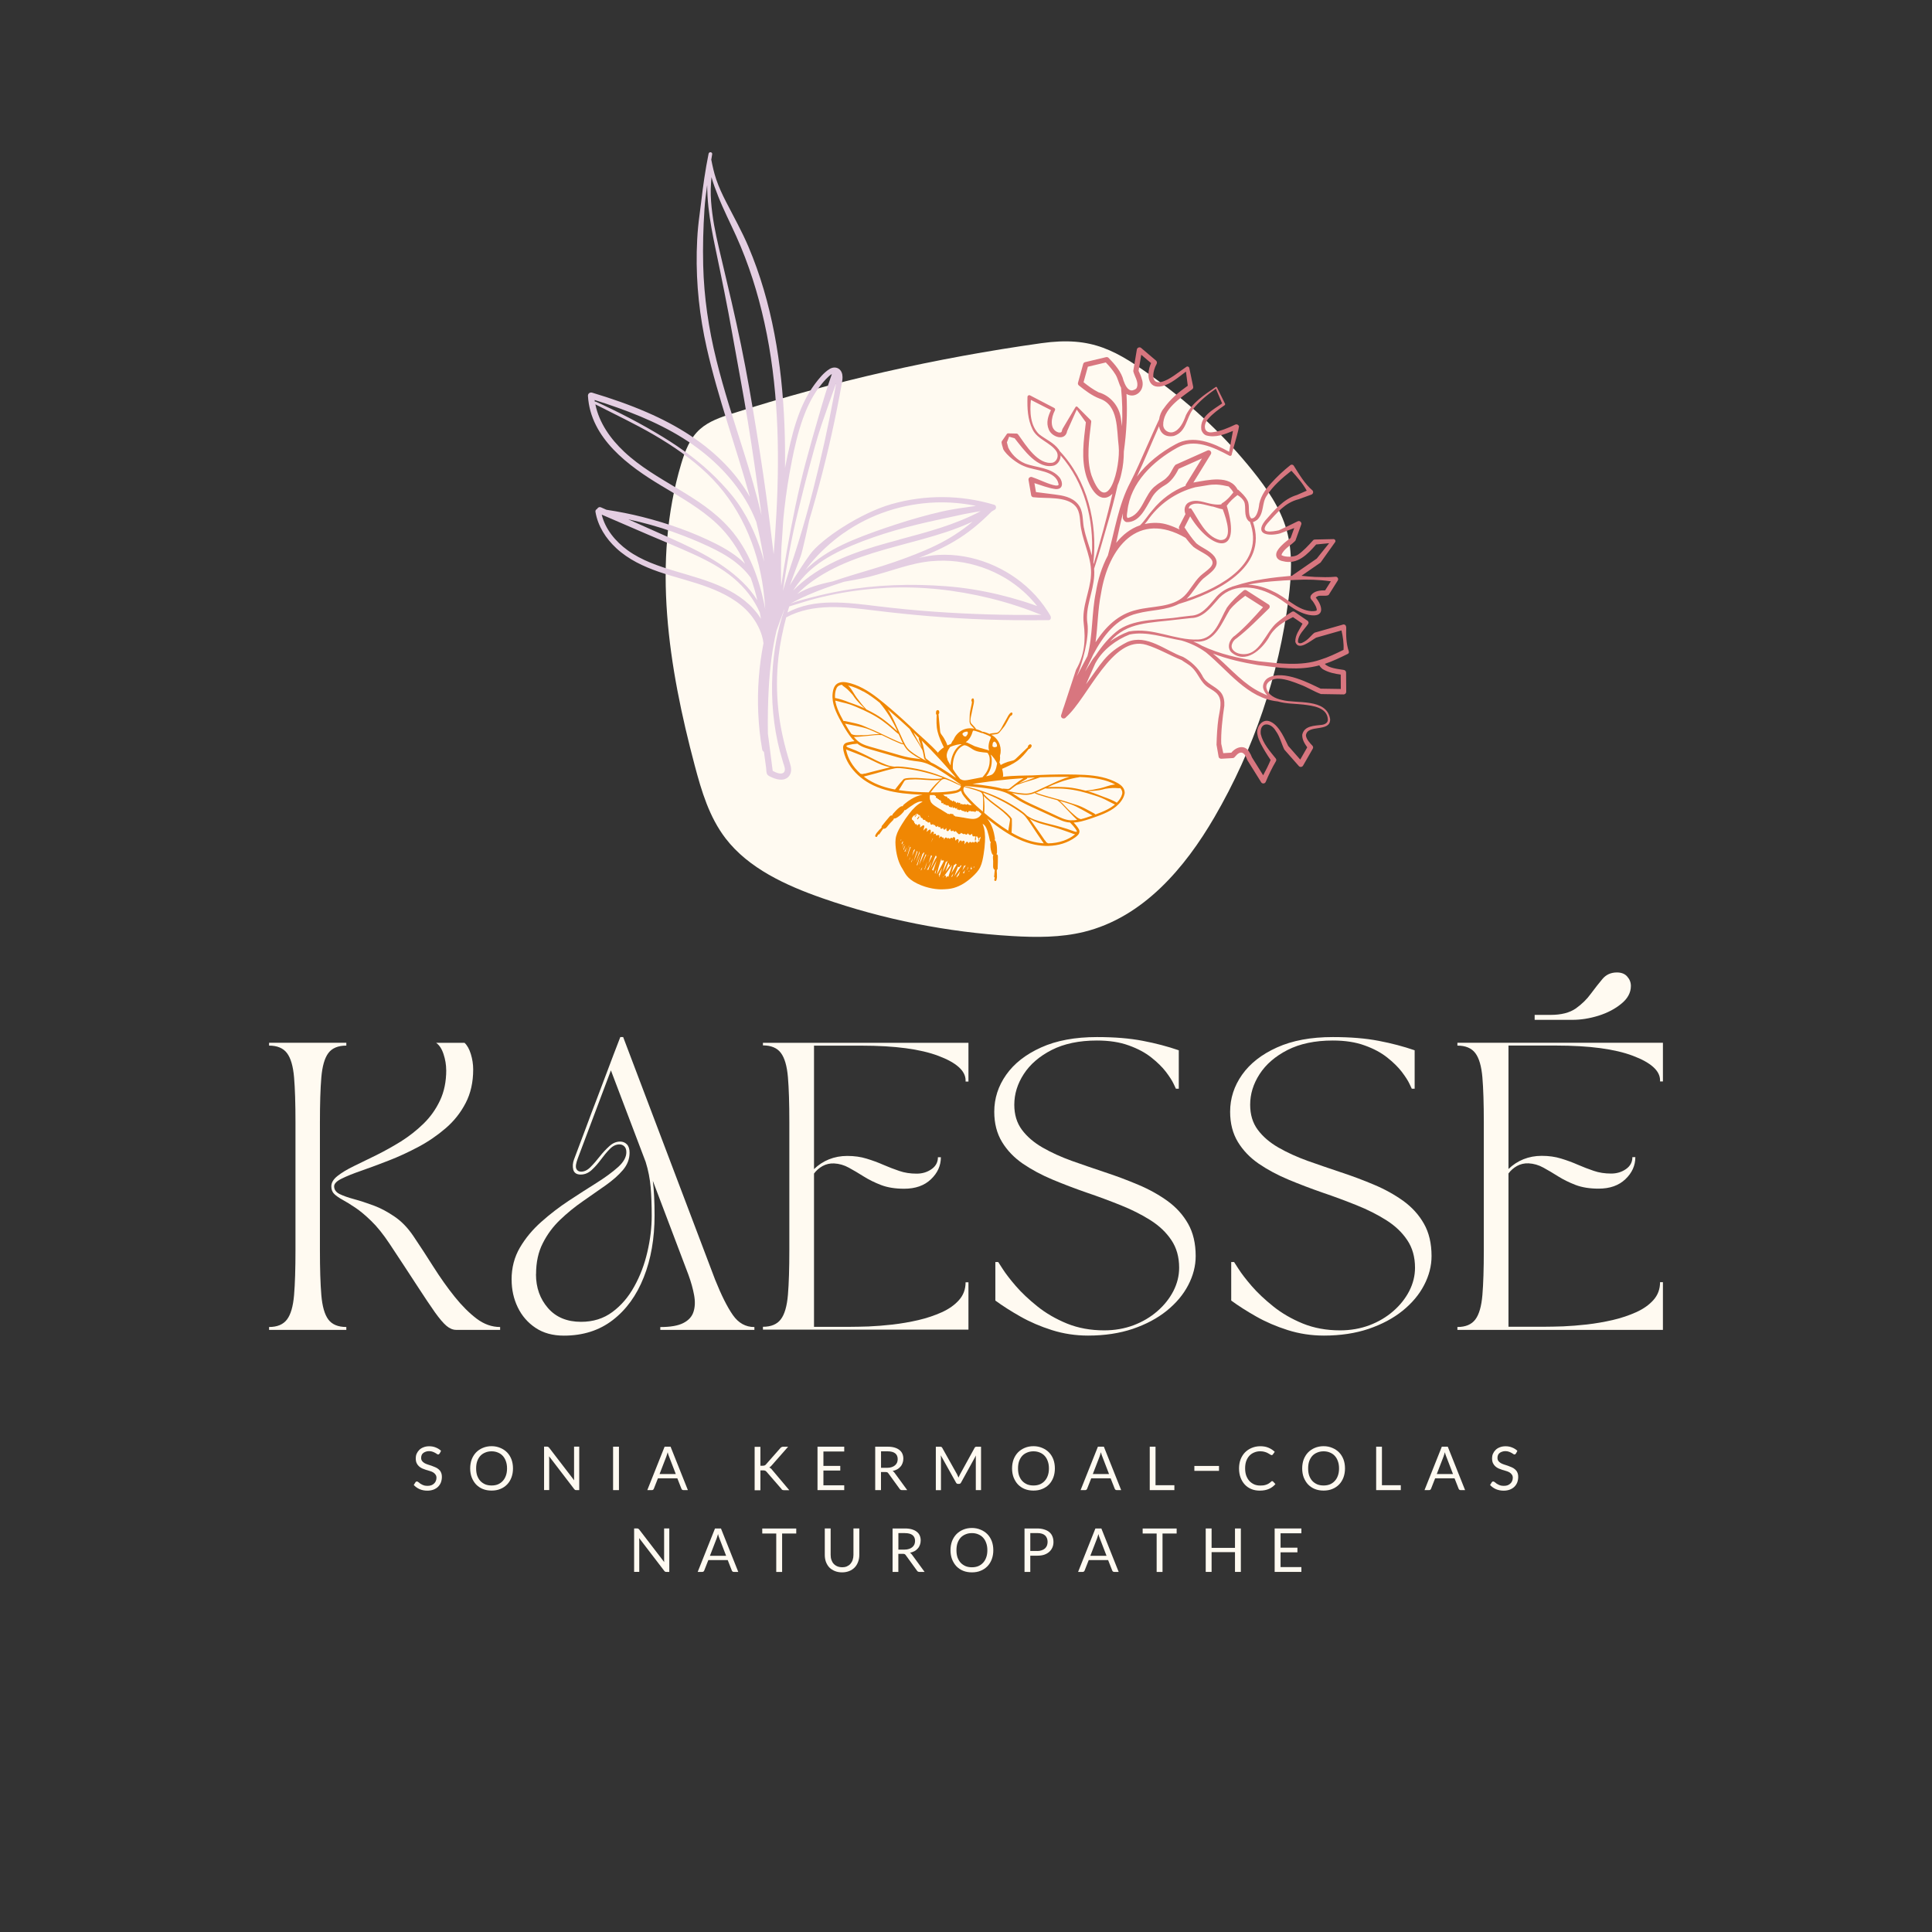 <?xml version="1.0" encoding="UTF-8"?>
<svg xmlns="http://www.w3.org/2000/svg" id="Calque_1" viewBox="0 0 425.2 425.2">
  <rect x="0" y="0" width="425.2" height="425.2" fill="#333333" stroke="none"/>
  <defs>
    <style>.cls-1{fill:#f08703;}.cls-2{fill:#d8767f;}.cls-3{fill:#fffaf1;}.cls-4{fill:#e4cee2;}</style>
  </defs>
  <path class="cls-3" d="M161.15,91.01c-2.53.81-5.14,1.7-7.08,3.43-2.24,1.99-3.32,4.86-4.15,7.64-6.46,21.57-2.8,44.66,2.98,66.4,1.49,5.62,3.19,11.35,6.8,16.05,5.05,6.57,13.22,10.33,21.3,13.15,13.4,4.68,27.53,7.49,41.79,8.33,5.28.31,10.66.34,15.78-.92,13.05-3.21,22.24-14.13,28.71-25.25,8.65-14.88,14.22-31.33,16.32-48.17.62-4.99.93-10.12-.43-14.98-1.36-4.84-4.32-9.15-7.53-13.14-6-7.47-13.07-14.17-20.95-19.9-9.04-6.58-14.27-9.7-25.52-8.12-23.11,3.25-45.89,8.39-68.01,15.49Z"></path>
  <path class="cls-1" d="M247.5,174.77c.09-.52-.05-1.02-.35-1.44-.28-.4-.69-.7-1.1-.95-.53-.31-1.09-.56-1.66-.78-2.42-.91-5.05-1.08-7.61-1.13-2.54-.06-5.08-.03-7.62.08-.63.03-1.27.06-1.9.1-.42,0-.85.01-1.27.02-1.15.03-2.3.05-3.44.12-.64.04-1.28.1-1.91.18.08-.04.15-.11.14-.22,0-.52-.09-1.04-.24-1.54,1.16-.5,2.31-1.01,3.34-1.74,1-.72,1.79-1.69,2.55-2.66.09.02.18-.01.25-.07.05-.04.09-.09.13-.14.08-.1.18-.21.22-.33.03-.09.03-.19-.01-.28-.05-.1-.14-.17-.25-.18-.14-.02-.27.08-.36.18-.03.02-.06.05-.09.08-.05.06-.09.13-.09.21v.03s0,.03,0,.03v.02s-.02.06-.03.1c-.43.42-.87.84-1.31,1.25-.47.45-.93.92-1.42,1.36-.24.21-.48.31-.79.37-.29.06-.57.13-.85.22-.55.18-1.1.41-1.59.71-.06-.13-.12-.26-.18-.39-.04-.08-.08-.15-.13-.23.04-.04.07-.09.08-.16.02-.13.05-.29.07-.44.02-.15.03-.29.02-.44,0-.12-.01-.24-.03-.36.24-.78.22-1.64-.03-2.42-.32-.98-.99-1.75-1.89-2.23.24,0,.49-.04.73-.07.28-.03.55-.06.79-.2.2-.11.35-.29.49-.47.2-.26.4-.52.62-.77.4-.45.69-1.02.98-1.54.2-.36.39-.76.64-1.1.24-.02.43-.28.43-.51,0-.19-.2-.3-.36-.19-.45.32-.67.84-.93,1.31-.29.53-.6,1.05-.88,1.58-.26.5-.53,1.08-1.01,1.41-.23.16-.54.15-.81.18-.31.03-.64.06-.94.14-.04.01-.07.04-.08.08-.2-.09-.41-.18-.62-.26-.31-.11-.66-.26-.99-.25,0,0,0,0-.01,0-.24-.17-.53-.27-.8-.38-.21-.08-.42-.15-.64-.21.01-.04.01-.08-.01-.11-.18-.26-.4-.49-.62-.72-.18-.2-.43-.39-.5-.66-.14-.57.04-1.18.16-1.73.14-.59.24-1.18.37-1.77.12-.52.28-1.06.15-1.59-.05-.19-.27-.23-.39-.09-.16.18-.18.5-.01.67-.02.42-.14.85-.23,1.25-.12.59-.27,1.2-.27,1.81,0,.33-.02.66-.03.99-.01.23-.01.46.07.68.09.27.28.47.47.67.17.18.33.36.51.53-1-.22-2.01-.08-2.89.45-.74.45-1.34,1.13-1.66,1.94-.1.13-.21.25-.29.39-.02.04-.04.08-.07.13-.05.08-.09.16-.13.24v.05s-.08.09-.12.14c0,0,0,.01,0,.02-.13.04-.25.09-.38.14-.13.05-.26.11-.39.17-.18-.55-.44-1.09-.74-1.58-.15-.25-.32-.49-.5-.72-.19-.25-.31-.48-.35-.8-.08-.65-.12-1.3-.19-1.95-.06-.6-.12-1.2-.17-1.8.02-.03.03-.06.05-.08v-.02s.03-.03.03-.03l.02-.02c.05-.06.07-.14.07-.22,0-.04,0-.08-.01-.12,0-.14-.04-.3-.16-.38-.09-.06-.2-.07-.31-.02-.09.04-.15.11-.19.2-.05.12-.04.27-.05.4,0,.06,0,.13,0,.19.02.09.07.17.15.21-.06,1.23-.1,2.47.19,3.67.29,1.23.84,2.37,1.39,3.5-.44.28-.84.62-1.19,1.01-.05.06-.07.13-.06.19,0,0,0,0,0,.01,0,0,0,.01,0,.02-.42-.46-.85-.91-1.3-1.35-.82-.81-1.68-1.57-2.52-2.34-.31-.29-.63-.57-.95-.85-.45-.44-.91-.88-1.38-1.32-1.85-1.74-3.75-3.43-5.71-5.05-1.97-1.63-4.07-3.23-6.5-4.12-.57-.21-1.16-.38-1.76-.49-.47-.09-.98-.12-1.46,0-.5.12-.94.41-1.2.86-.29.48-.4,1.07-.46,1.62-.21,2.14.78,4.19,1.79,6.01.6,1.08,1.21,2.17,1.94,3.17.33.46.69.89,1.09,1.27-.19.02-.37.04-.56.07-.31.05-.62.11-.93.19-.25.07-.51.15-.7.34-.46.44-.32,1.12-.19,1.67.23,1,.64,1.95,1.18,2.82,1.1,1.77,2.7,3.19,4.51,4.2,2.22,1.24,4.73,1.85,7.24,2.17,1.3.16,2.6.25,3.91.31.18,0,.37.01.55.02-.88.14-1.71.47-2.47.93-.49.29-.95.62-1.39.99-.21.17-.47.34-.53.62-.07-.03-.15-.04-.24-.02-.17.04-.33.16-.46.25-.27.19-.51.42-.74.66-.13.13-.25.27-.38.41-.12.13-.24.25-.35.39-.08.11-.14.25-.15.38-.04-.03-.09-.05-.15-.05-.2-.02-.32.13-.44.26-.26.3-.52.6-.77.91-.25.31-.5.62-.75.93-.07.08-.18.18-.21.28-.03.07-.01.15.01.22-.09.13-.19.25-.3.37l-.04.02c-.12.09-.21.2-.31.32-.02.02-.04.05-.06.07-.05.05-.1.11-.14.18l-.05.04c-.08.07-.15.17-.21.25-.13.17-.23.37-.31.56-.05.11.01.23.11.29.09.05.25.03.3-.07.06-.12.13-.23.19-.35.02-.04.05-.07.07-.11.08.04.18.02.24-.06.08-.12.15-.24.24-.35.08-.11.16-.22.24-.33.1-.14.2-.29.3-.43.02-.03.04-.07.07-.1.34.1.62-.12.82-.37.23-.28.45-.57.7-.84.13-.14.26-.28.4-.41.12-.12.26-.24.35-.4.04-.07.07-.15.08-.23.29.07.6-.13.84-.29.28-.18.55-.4.79-.63.14-.13.27-.27.39-.42.09-.12.2-.23.26-.37.02-.04.03-.09.03-.13.09.05.21.04.3-.03.64-.49,1.29-.95,1.97-1.38.19-.08.36-.17.54-.27.21-.09.42-.17.65-.2.19-.03.37,0,.55.05-1.18.55-2.16,1.6-2.94,2.6-.58.74-1.11,1.52-1.6,2.32-.5.82-1.03,1.69-1.28,2.63-.24.89-.18,1.83-.08,2.73.09.81.25,1.6.49,2.38.24.77.57,1.5,1.01,2.17.48.73.8,2,3.19,3.17s4.65,1.31,5.49,1.28c.87-.03,1.73-.07,2.57-.31.77-.22,1.5-.56,2.18-.98.69-.43,1.33-.93,1.92-1.48.67-.62,1.32-1.29,1.72-2.12.42-.88.59-1.88.75-2.83.15-.93.26-1.86.3-2.8.06-1.27,0-2.7-.53-3.89.17.07.33.18.45.32.15.17.26.37.36.57.07.19.14.38.23.56.24.77.43,1.55.59,2.33.02.11.1.19.2.22-.03.04-.05.08-.06.12-.05.14-.05.3-.05.45,0,.19,0,.38.02.57.03.34.1.67.19.99.08.28.18.63.45.76-.04.07-.08.15-.09.23-.03.17,0,.36,0,.53.02.19.03.38.04.57.01.37,0,.73-.01,1.09-.01.32.06.67.38.82,0,.04-.01.08-.02.12-.02.17-.04.35-.06.52-.01.13-.02.27-.03.4-.01.14-.04.28-.05.42-.01.1.05.18.14.2,0,.04,0,.09-.01.13-.03.13-.06.26-.09.39-.03.11.08.23.18.25.11.02.23-.03.27-.15.07-.2.11-.42.13-.63,0-.11.02-.22,0-.33v-.06c0-.07,0-.15,0-.22,0-.03,0-.06,0-.09,0-.15,0-.3-.02-.45l-.02-.04c0-.16,0-.32.02-.48.07-.04.13-.09.16-.16.04-.1.02-.24.02-.35,0-.4.02-.79.04-1.19.01-.4.02-.79.01-1.19,0-.18,0-.37-.17-.48-.05-.03-.1-.05-.15-.06.08-.11.12-.25.13-.39.01-.17,0-.35,0-.52,0-.19-.01-.37-.02-.56-.02-.33-.05-.66-.13-.98-.04-.16-.09-.36-.19-.49-.05-.07-.12-.12-.19-.14.14-.25.05-.55,0-.82-.09-.56-.22-1.11-.4-1.65-.28-.85-.69-1.64-1.26-2.32.14.12.29.23.43.35,1.02.81,2.07,1.6,3.16,2.32,2.1,1.4,4.41,2.57,6.9,3.09,2.03.42,4.17.39,6.16-.23.98-.31,1.9-.76,2.73-1.36.46-.33,1-.76.95-1.39-.02-.26-.16-.5-.31-.71-.18-.26-.37-.51-.58-.75-.12-.14-.25-.28-.38-.42.55-.03,1.1-.12,1.65-.25,1.2-.29,2.38-.71,3.54-1.13,1.95-.71,4.04-1.62,5.28-3.37.32-.45.61-.97.71-1.53ZM236.83,171.16c.27-.05.55-.07.8-.15,1.47.05,2.94.17,4.38.46,1.19.24,2.36.62,3.44,1.18-.11,0-.22.02-.32.03-.99.12-1.93.55-2.9.78-1.08.25-2.19.44-3.29.56-.75-.2-1.52-.37-2.28-.51-1.05-.2-2.1-.28-3.16-.31-.59-.02-1.19-.02-1.79,0-.35,0-.72,0-1.08.03.05-.02.09-.04.14-.07.53-.25,1.07-.49,1.62-.69.54-.19,1.07-.41,1.62-.59.62-.19,1.26-.37,1.89-.52.31-.08.62-.14.93-.2ZM234.48,170.97c.3,0,.6,0,.9,0-.33.09-.66.18-.98.29-.53.19-1.05.41-1.56.62-.53.22-1.04.49-1.57.72-1.06.46-2.09.98-3.15,1.45-.53.24-1.07.45-1.64.55-.62.1-1.26.04-1.88-.03-.73-.08-1.45-.2-2.17-.36-.2-.04-.39-.1-.59-.15-.04-.02-.09-.04-.13-.06-.07-.03-.13-.05-.2-.08h0c.2.03.42.08.62.01.22-.08.39-.26.57-.4.2-.16.4-.32.6-.46.15-.1.3-.2.45-.3.86-.29,1.71-.62,2.59-.86.87-.24,1.73-.53,2.58-.84,1.85-.07,3.7-.1,5.55-.1ZM225.94,171.44c.1-.06.14-.15.13-.24.33-.02.66-.04.98-.06.24-.01.49-.02.73-.03-.53.19-1.06.39-1.58.6-.42.18-.85.31-1.28.46-.22.08-.43.16-.65.23.55-.34,1.1-.66,1.66-.97ZM219.64,171.77c1.87-.22,3.74-.39,5.61-.51-.68.42-1.32.88-1.94,1.38-.37.3-.75.6-1.13.89-.2.15-.43.1-.67.09-.26-.02-.52-.04-.78-.06-.04,0-.07.01-.1.04-.86-.26-1.75-.42-2.64-.56-1.28-.2-2.56-.36-3.84-.49-.05,0-.1,0-.16-.01.04,0,.09-.01.13-.02.61-.09,1.22-.19,1.83-.27,1.22-.18,2.45-.34,3.68-.48ZM219.23,167.59c.08.14.15.27.22.41-.04.19-.07.38-.11.56-.05.29-.12.57-.23.84-.1.27-.24.52-.43.74-.08.1-.17.18-.27.26-.04.03-.08.06-.12.09-.29.14-.61.22-.93.29-.11.02-.21.05-.32.07.14-.17.28-.35.4-.54.3-.48.53-1.01.67-1.56.13-.55.18-1.1.15-1.66-.02-.36-.1-.72-.27-1.03.01.01.03.02.04.03.09.07.18.14.26.21.35.39.67.82.93,1.27ZM218.84,163.22c.05,0,.04,0,.08,0h0s.02.01.02.01c0,0-.03-.02.02.01.07.05.12.11.18.17.12.14.19.25.25.43v.02s0,.01,0,.01v.06s.03.09.03.13v.07s0,.05,0,.05v.04s-.03.07-.04.1c-.15.06-.29.12-.45.13-.04,0-.15,0-.2-.02-.07-.02-.13-.05-.18-.11-.03-.03-.06-.05-.09-.05-.02-.04-.04-.07-.05-.11.01-.03.02-.05.02-.08.01-.21.02-.43.11-.62.06-.13.17-.22.29-.24ZM212.53,163.34c.83-.53,1.31-1.48,1.56-2.41.06-.02.1-.07.1-.14v-.02c.18.03.35.06.52.11.26.07.52.16.78.25.25.09.49.2.75.22.01,0,.02,0,.03,0,.18.1.39.17.59.24.25.1.51.2.75.32.16.08.32.17.47.26h0c-.04.06-.04.13-.01.18-.41.87-.67,1.91-.39,2.84h0s0,.01,0,.01c-.02,0-.04-.02-.06-.03-.23-.11-.47-.2-.73-.24-.17-.05-.34-.1-.51-.15-.22-.06-.45-.14-.68-.18-.21-.07-.42-.14-.63-.2-.19-.06-.39-.12-.58-.18-.23-.13-.47-.24-.71-.35-.16-.07-.32-.15-.48-.22-.25-.15-.51-.26-.78-.32h.01ZM213.39,164.47c.45.3.89.6,1.4.79.49.17,1.01.26,1.53.31.25.02.51.03.76.07.15.02.26.07.37.13-.02.05-.02.1.02.15.31.36.34.9.35,1.36,0,.49-.06.99-.2,1.46-.14.47-.34.93-.62,1.34-.13.2-.28.39-.43.57-.09.11-.23.25-.31.39-.95.19-1.9.36-2.85.55-.62.12-1.39.29-1.95-.09-.04-.02-.07-.03-.1-.02-.05-.06-.1-.12-.15-.18-.2-.23-.39-.46-.57-.7-.33-.43-.63-.88-.92-1.33,0-.1,0-.21-.02-.32-.01-.16-.01-.33,0-.49,0-.3.03-.6.08-.9.09-.61.28-1.2.56-1.75.27-.53.63-1.03,1.11-1.39.23-.18.48-.31.74-.41.44,0,.86.24,1.22.48ZM204.36,179.75s-.06.03-.09.05c0,0,0-.02,0-.02,0-.02,0-.04.01-.06.02-.05.05-.11.07-.16.02-.02.04-.03.06-.05-.02.03-.04.07-.05.1-.02.05-.02.09-.01.14ZM204.82,176.35c-.11-.22-.18-.46-.2-.7-.01-.13,0-.27.01-.4.01-.09.04-.18.04-.27.34,0,.68,0,1.02,0,0,.09.05.16.15.19.07.02.13.02.19.02-.16.17-.05.52.22.45h.04c.02.13.13.26.3.22h0c0,.14.11.27.29.23.03,0,.06-.02.09-.03-.03.14.1.31.25.3l-.05.06c-.15.19.08.43.28.35.07-.03.14-.07.21-.1l-.03.05c-.13.2.11.42.3.28l.02-.02c.02.12.14.21.26.15.02.13.17.2.29.12.03-.02.05-.04.08-.07,0,.13.19.22.28.12,0,.04-.01.08-.02.12-.02.18.2.23.3.11v-.02s.01.02.01.02c0,.16.22.27.32.12.05-.08.1-.16.14-.25,0,.07,0,.13,0,.2,0,.22.31.32.39.1.05.03.1.03.15,0,0,0,0,0,.01,0-.08.22.22.34.36.18.04-.05.08-.1.13-.16-.02.09-.04.19-.05.28-.03.18.22.25.32.12v-.02s.01.02.01.02c0,.16.2.26.3.11.02-.03.04-.07.06-.1.01.14.21.19.3.09,0,.03,0,.07.02.1.04.14.2.19.3.1.04.12.2.13.29.06v.03c.06.23.38.22.42-.02v-.06c.04.07.07.14.1.21.1.2.43.17.44-.08v-.08c.11.1.31.06.38-.06.02.03.03.05.05.08.11.15.27.11.37.01h0c.1.14.28.12.38.03l.03.04c.17.23.47.04.47-.2.05.04.1.08.16.11.09.05.18.02.24-.04.25.22.51.45.77.67-.06.07-.1.16-.15.24-.07.11-.16.22-.25.31-.18.17-.39.3-.62.4-.45.19-.96.18-1.45.12-.49-.06-.98-.15-1.47-.24-.06-.04-.13-.05-.19-.03h0c-.3-.05-.6-.1-.9-.15-.16-.03-.32-.05-.49-.07-.07,0-.17-.01-.27-.02,0-.14-.17-.2-.27-.11h0s0-.02,0-.02c.03-.11-.04-.18-.12-.2.02-.2-.22-.29-.34-.13-.02-.16-.24-.22-.34-.07-.07-.04-.18-.03-.22.08v.02s-.01,0-.01,0c-.01-.13-.19-.2-.28-.09-.08-.05-.16-.12-.22-.16-.14-.09-.28-.18-.42-.26-.26-.16-.52-.32-.78-.48h0c-.03-.05-.1-.09-.16-.1-.43-.25-.86-.5-1.27-.78-.4-.27-.8-.59-1.01-1.04ZM211.47,177.03c-.03-.06-.1-.09-.17-.07l.03-.06c.1-.19-.19-.3-.31-.17l-.05.05c0-.16-.21-.28-.32-.14-.03,0-.06,0-.08.02-.05.05-.1.11-.14.16,0-.05,0-.11,0-.16,0-.04-.02-.06-.05-.07,0-.17-.23-.22-.33-.1v-.07c0-.18-.29-.29-.34-.08l-.02.06c-.04-.05-.12-.08-.18-.05h0c.07-.16-.13-.25-.23-.17-.02-.09-.12-.15-.2-.14,0-.1-.08-.17-.17-.17,0-.14-.15-.25-.28-.17-.03-.05-.08-.09-.14-.1.07-.18-.18-.39-.36-.28-.05-.1-.16-.16-.29-.12,0-.17-.16-.33-.33-.26l-.02-.04c.88-.06,1.75-.15,2.62-.32.38-.07.77-.19,1.09-.4l.07-.02c.08-.04.15-.09.23-.15.02.07.04.14.06.21l.04.06c.11.37.33.71.56,1.01.54.69,1.14,1.33,1.77,1.95l-.04.02c-.09-.17-.31-.14-.43-.02-.06-.12-.19-.14-.29-.1-.06-.2-.39-.21-.45-.02-.05-.03-.11-.03-.17-.02-.04-.14-.23-.16-.32-.05-.07-.06-.18-.05-.24.02-.05-.07-.17-.08-.24-.03-.03-.13-.23-.19-.28-.03h0ZM210.19,174.01c-.56.12-1.14.18-1.71.24-1.18.12-2.37.15-3.55.15-.04,0-.08,0-.12,0,.22-.3.44-.6.68-.89.36-.43.72-.85,1.11-1.26.34-.36.74-.85,1.29-.8.39.03.73.26,1.1.36.83.37,1.66.76,2.48,1.15,0,.11-.03.21-.08.31-.22.46-.73.65-1.19.75ZM216.2,178.54c-.9-.77-1.78-1.57-2.59-2.43-.39-.42-.79-.84-1.14-1.3-.29-.38-.55-.86-.41-1.35.03-.1.08-.2.14-.28.88.24,1.76.48,2.63.75.35.17.75.22,1.07.45.44.32.43.96.45,1.45.02.56.03,1.12.01,1.68,0,.38-.04.75-.07,1.12-.03-.03-.06-.05-.09-.08ZM211.84,161.47l.02-.04.03-.04.05-.06s.06-.06.1-.09l.05-.03h0s.02-.02.02-.02c.16-.09.29-.13.47-.16.08-.01.17-.03.25-.02.07,0,.04,0,.03,0h.02s0,0,0,0c.04.02.03.01.06.05.07.09.1.23.06.37-.06.21-.2.38-.32.54-.02.02-.03.05-.04.08-.04.02-.07.04-.11.05-.03-.02-.06-.03-.1-.02-.08.01-.14,0-.21-.03-.04-.02-.13-.08-.16-.11-.11-.12-.19-.25-.26-.39.01-.03.02-.06.04-.09ZM209.09,164.41c.23-.11.46-.2.7-.28.5-.17,1.02-.29,1.54-.35.11,0,.22,0,.34.01,0,0,0,0,0,0-.14.07-.28.15-.41.23-.55.37-.97.91-1.28,1.48-.32.61-.55,1.26-.67,1.94-.06.33-.1.66-.1,1-.17-.29-.34-.59-.51-.89-.06-.11-.12-.23-.18-.34.01-.05.01-.11-.01-.16-.42-.9.05-1.88.58-2.64ZM206.76,167.03c.84.91,1.66,1.84,2.47,2.77.32.37.63.74.95,1.1.02.03.04.06.06.09.06.08.12.16.18.24,0,0-.01-.01-.02-.02-1.05-.75-2.13-1.46-3.23-2.14-.76-.47-1.54-.94-2.36-1.31,0-.03-.01-.07-.05-.09-.21-.16-.42-.31-.63-.47-.19-.14-.4-.25-.45-.5-.1-.47-.19-.94-.27-1.41-.14-.78-.33-1.56-.57-2.32,1.34,1.32,2.64,2.67,3.91,4.06ZM201.55,161.7c.24.23.47.46.71.69-.06.07-.09.16-.05.27.22.6.43,1.21.62,1.82-.11-.2-.23-.4-.34-.6-.22-.4-.46-.78-.66-1.19-.25-.5-.52-1-.8-1.49.18.17.35.33.53.5ZM196.06,156.72c1.41,1.21,2.79,2.44,4.14,3.7.44.79.9,1.57,1.41,2.32.5.75.94,1.56,1.4,2.34.05.17.1.35.14.52.06.25.11.5.15.75.04.22.05.48.17.67.1.18.31.28.47.39h0c-.07-.02-.13-.05-.2-.07-.05-.01-.09-.03-.14-.04-.18-.08-.37-.17-.54-.27-.65-.34-1.28-.72-1.88-1.14-.51-.35-1.03-.73-1.44-1.21-.37-.45-.64-.96-.89-1.49-.49-1.05-.94-2.11-1.44-3.15-.25-.52-.46-1.06-.72-1.57-.25-.5-.5-1.01-.78-1.5-.17-.29-.35-.58-.55-.86.23.2.46.39.69.59ZM190.02,152.17c1.28.72,2.47,1.59,3.62,2.52.14.23.34.43.51.64.2.25.39.5.57.76.38.53.74,1.08,1.09,1.63.3.49.56,1.01.85,1.51.29.51.54,1.04.78,1.58.02.05.04.09.06.14-.26-.26-.53-.5-.8-.73-.44-.4-.89-.79-1.36-1.16-.82-.67-1.68-1.3-2.6-1.83-.67-.39-1.36-.76-2.06-1.1-.76-.81-1.47-1.67-2.13-2.57-.59-.8-1.01-1.74-1.68-2.48-.07-.08-.15-.16-.23-.23,1.18.27,2.32.76,3.37,1.35ZM184.09,151.5c.25-.53.7-.74,1.21-.8.09.16.29.29.4.38.3.23.6.43.87.69.39.38.77.79,1.13,1.21.25.38.51.76.81,1.11.56.65,1.17,1.24,1.78,1.83-.14-.07-.28-.13-.41-.2-1-.46-2.04-.79-3.06-1.17-.51-.19-1.01-.4-1.52-.55-.49-.14-1.01-.31-1.52-.38-.05-.73.01-1.48.32-2.12ZM185.64,158.68c-.23-.41-.46-.83-.67-1.25-.46-.92-.87-1.88-1.08-2.89-.02-.11-.04-.23-.06-.35.21.06.42.11.63.16.3.07.59.16.89.23.57.14,1.15.26,1.71.46,1.02.36,2.01.8,3,1.25.97.44,1.92.93,2.83,1.48.88.53,1.73,1.14,2.53,1.79.41.33.8.68,1.2,1.03.37.33.73.7,1.15.96.13.28.25.56.38.85.19.42.37.85.58,1.26-.17-.1-.35-.17-.54-.24-.24-.1-.48-.2-.72-.3-.48-.2-.95-.42-1.42-.64-1.67-.78-3.32-1.62-5.03-2.3-.44-.17-.85-.39-1.3-.55-.43-.16-.87-.29-1.32-.4-.45-.11-.9-.22-1.36-.31-.23-.05-.46-.1-.7-.15-.24-.05-.45-.11-.69-.08h-.02ZM187.48,161.58s-.05-.02-.08-.02c-.27-.38-.51-.77-.75-1.15-.23-.38-.46-.76-.68-1.15.12.03.24.05.37.07.26.05.51.11.77.16.5.1,1,.2,1.5.31.91.2,1.82.4,2.69.75.77.31,1.53.65,2.28,1.01-.03,0-.06,0-.09,0-.27-.01-.53,0-.8.02-.57.04-1.13.12-1.69.17-.6.05-1.21.07-1.81.06-.58,0-1.17.06-1.71-.22ZM187.89,162.19c.07,0,.15,0,.22,0,.29-.02.59-.03.88-.05.6-.05,1.2-.11,1.8-.17.58-.06,1.16-.13,1.74-.18.3-.03.6-.04.91-.04.14,0,.28,0,.42.02.07,0,.13.01.19,0,.76.36,1.51.74,2.28,1.09.41.19.81.37,1.23.54.41.17.84.39,1.29.43h0s.05.09.07.13c.28.5.61.96,1.04,1.35.48.43,1.02.79,1.56,1.13.37.23.75.44,1.14.64-.87-.15-1.76-.21-2.63-.38-1.28-.25-2.54-.65-3.79-1.01-1.27-.36-2.54-.73-3.82-1.09-1.2-.34-2.48-.63-3.49-1.41-.38-.29-.71-.64-1.02-1.01ZM186.24,164.21c.12-.16.36-.22.55-.26.57-.14,1.16-.22,1.75-.26.04,0,.08-.02.11-.04.33.25.69.47,1.08.65.59.27,1.21.45,1.83.63.65.19,1.29.37,1.94.56,1.3.38,2.61.75,3.91,1.13,1.27.37,2.54.69,3.85.86.63.08,1.26.14,1.87.3.63.16,1.24.4,1.82.69,1.18.58,2.3,1.32,3.39,2.04,1.05.69,2.08,1.42,3.09,2.18.01.03.02.07.02.11-1.36-.81-2.81-1.43-4.28-2-2.73-1.07-5.62-1.77-8.54-2.05-.59-.06-1.2-.08-1.8-.02-.64-.07-1.26-.2-1.86-.45-.72-.29-1.44-.59-2.14-.94-.71-.36-1.42-.73-2.14-1.08-.78-.37-1.55-.76-2.34-1.09-.4-.17-.8-.32-1.2-.47-.32-.12-.64-.2-.88-.46l-.03-.03ZM190.16,170.26l-.05.02h-.01s-.04.02-.04.02l-.05.02h-.02s-.01.01-.01.01c-.04,0-.07.02-.11.02h-.02s-.03,0-.03,0h-.04s.02,0,.02,0h-.06s-.05,0-.05,0c-.04,0-.07-.01-.11-.02h0s-.02,0-.02,0l-.05-.02s-.09-.03-.14-.03c-.85-.76-1.6-1.65-2.17-2.64-.47-.82-.81-1.71-.99-2.64,0-.03-.01-.06-.02-.09.21.13.46.21.67.29.46.17.91.35,1.37.53.85.34,1.69.66,2.51,1.05.74.35,1.48.72,2.23,1.07.37.17.75.35,1.13.49.37.14.75.25,1.14.36.23.06.47.12.71.16-.52.11-1.04.26-1.56.38-1.37.33-2.73.68-4.09,1.04-.04-.03-.08-.04-.12-.02ZM196.98,173.76c-2.02-.38-4.01-1.01-5.77-2.09-.38-.23-.75-.49-1.11-.76.8-.21,1.61-.42,2.41-.64.81-.22,1.61-.46,2.42-.68.69-.19,1.37-.38,2.07-.5.69-.12,1.44,0,2.13.07,1.45.17,2.89.43,4.3.78,1.36.34,2.72.74,4.03,1.24-.27.2-.66.2-.99.22-.43.03-.86.03-1.29.02-1.52-.04-3.05-.27-4.58-.22-.37.01-.75.03-1.12.08-.16.02-.3.06-.43.12-.03-.03-.06-.04-.1,0-.04.04-.08.09-.12.13-.07.06-.14.12-.2.2l-.03.05c-.23.25-.45.5-.66.76-.33.4-.65.81-.97,1.23ZM197.8,173.9c.25-.34.46-.72.68-1.08.12-.21.25-.41.37-.62.1-.17.19-.36.36-.47.15-.1.37-.1.54-.12.18-.02.36-.04.54-.05.39-.03.77-.04,1.16-.04.75,0,1.51.07,2.26.12.76.05,1.53.1,2.29.07.28,0,.61,0,.92-.06-.12.1-.24.21-.35.31-.45.4-.87.83-1.26,1.28-.31.36-.63.75-.91,1.14-2.2-.03-4.42-.15-6.6-.49ZM202.89,178.59s0,0,0,0c0,0,0-.01.01-.02,0,0,0,0,0,0ZM198.28,185.02s-.03-.02-.05-.03c0-.06,0-.11,0-.17.05,0,.1,0,.14-.02-.03.07-.06.15-.1.22ZM198.48,185.86s0-.04,0-.06c0-.06-.02-.11-.05-.15.07-.14.14-.28.2-.43.05,0,.11,0,.15-.04-.05.14-.11.28-.16.43-.04.09-.09.17-.14.26ZM198.61,186.65s0-.02,0-.03c.06-.29.14-.58.23-.87,0,0,0-.01.01-.02.02,0,.04.02.07.02-.1.28-.2.56-.28.84,0,.02-.02.04-.03.05ZM198.81,187c.02-.1.05-.21.08-.31.12-.23.22-.46.33-.69,0,.03-.01.06-.02.09,0,.02,0,.04,0,.07-.11.29-.21.58-.3.87-.03-.02-.05-.03-.08-.03ZM199.21,187.46s-.1-.06-.15-.06c0-.02,0-.03.01-.05.18-.3.34-.6.49-.92-.11.31-.22.63-.31.95-.01.03-.03.05-.04.08ZM200.02,186.26c-.18.46-.37.92-.57,1.37.02-.07.04-.13.05-.2.21-.44.39-.91.56-1.37,0,0,.02,0,.03.01-.02.06-.05.12-.07.18ZM199.67,188.53s-.02-.03-.03-.04c.18-.72.41-1.43.66-2.13.04.04.09.07.14.08-.24.59-.46,1.19-.64,1.79-.04.1-.09.2-.13.3ZM200.13,189.08s0,0,0,0c.07-.17.14-.34.21-.51-.06.24-.13.49-.19.73,0-.07,0-.15,0-.22ZM200.77,188.29c.1-.39.2-.78.31-1.17.06-.02.12-.07.15-.14.01-.03.03-.06.04-.08.02.05.06.08.1.1-.2.43-.4.86-.59,1.3ZM200.58,189.76v-.06s0-.07-.02-.09c.12-.25.23-.5.35-.75-.1.29-.2.58-.28.88-.02,0-.04,0-.05.02ZM201.04,189.69c.11-.37.23-.74.35-1.11.14-.44.28-.89.42-1.33.01.01.03.02.04.02,0,.09.03.15.08.18-.28.76-.57,1.5-.9,2.24ZM201.61,189.82c.15-.63.34-1.25.55-1.87.09-.23.17-.46.25-.69-.02.13-.03.27-.04.41,0,.04,0,.08.02.11-.33.64-.52,1.36-.78,2.04ZM204.2,183.5s0-.02.01-.03c0,0,0,0,0,0,0,.01,0,.03,0,.04h0ZM201.73,190.4c.19-.43.34-.89.5-1.34.1-.3.21-.6.34-.89-.24.75-.47,1.51-.68,2.27-.04-.04-.1-.05-.16-.04ZM202.65,189.5c-.13.29-.25.59-.38.88.24-.84.5-1.67.77-2.5.07,0,.14-.03.18-.12.03-.06.05-.12.08-.18.03.05.08.08.14.1-.26.61-.53,1.22-.79,1.83ZM202.33,191.15l-.03-.03s0-.05.01-.07c.03-.06.06-.11.09-.17-.02.08-.03.16-.05.23-.01,0-.02.02-.03.03ZM203.05,189.89c.19-.63.42-1.24.65-1.85.05.04.12.05.18.03-.26.61-.54,1.22-.83,1.82ZM202.75,191.56s-.05-.03-.08-.04c0-.03,0-.07,0-.1.1-.19.2-.39.3-.58-.04.13-.07.27-.07.41-.04,0-.07.04-.09.09-.02.08-.04.15-.07.22ZM204.9,185.4c.11-.27.22-.53.33-.8.03-.05.07-.1.1-.14-.02.06-.04.13-.06.19,0,0,0,0,0,0-.12.25-.24.49-.36.74ZM204.15,188.58c.04-.12.09-.25.13-.37.02,0,.04,0,.06,0-.06.12-.13.24-.19.37ZM203.45,191.35c.18-.6.4-1.2.65-1.78-.18.58-.36,1.16-.54,1.75-.04,0-.08,0-.11.04ZM204.31,190.11c.19-.61.38-1.23.57-1.84.05.02.11,0,.16-.03h0c-.04.09.04.15.11.14-.31.56-.57,1.15-.85,1.73ZM204,191.48h0s-.02.01-.03.01c.39-.59.68-1.23.99-1.87-.24.63-.47,1.26-.68,1.89-.02-.13-.22-.18-.27-.03ZM202.22,198.21s0-.02,0-.03c0,0,0,0,0,0,0,0,0,.02-.01.03ZM204.75,191.29c.34-.97.71-1.94,1.11-2.89.04-.02.08-.05.11-.11.03-.06.05-.11.07-.17,0,.04-.02.07-.03.11-.04.18.06.3.18.33-.6.83-.95,1.82-1.45,2.72ZM205.35,191.58s-.03,0-.05,0c-.03-.08-.1-.13-.18-.15.36-.67.65-1.39,1.02-2.05-.25.75-.49,1.49-.74,2.24l-.06-.03ZM205.76,192.27l.02-.06c.02-.06,0-.1-.05-.13h0s.01-.07.01-.07c.11-.25.23-.5.34-.75-.08.33-.16.66-.23.99-.04,0-.07,0-.1.02ZM206.23,192.39s0-.06,0-.09c.22-1.1.56-2.17.92-3.24l.07.02c-.01.05-.02.1-.03.15-.05.21.26.23.34.08l.03-.05c.01.11.1.18.2.18-.51.98-1.02,1.97-1.52,2.95ZM206.72,192.98s-.06-.02-.08-.02c.03-.07.06-.14.09-.21.06-.12-.06-.2-.17-.18.27-.53.54-1.05.81-1.58-.21.65-.41,1.31-.62,1.96l-.03.03ZM208.14,190.53c-.22.5-.45.99-.72,1.46.25-.78.5-1.56.75-2.34.11.04.25,0,.3-.12.02-.05.04-.09.06-.14,0,.04.01.07.03.09-.14.35-.28.7-.41,1.05ZM208.39,192.94c-.07.07-.13.15-.2.22h-.05c.02-.09.04-.16.06-.24.04-.16-.15-.35-.29-.21-.1.1-.2.21-.3.31-.03.02-.05.04-.07.07-.02.02-.03.05-.05.07l-.02.02c.04-.09.08-.17.12-.26.06.01.12,0,.17-.07.6-.83,1.2-1.65,1.79-2.48-.28.88-.57,1.76-.85,2.64-.03-.14-.21-.21-.33-.08ZM208.51,190.56c.09-.21.18-.43.27-.64.02.04.06.07.1.08,0,.03-.02.05-.03.08-.06.18.12.33.27.29-.35.48-.69.96-1.04,1.44.13-.42.28-.83.43-1.24ZM209.95,190.37c.06,0,.11-.02.16-.08.06.02.14,0,.16-.07.01-.05.03-.1.04-.14l.03-.03c.02.09.09.14.18.16l.02.07c-.38.64-.76,1.27-1.16,1.9.19-.6.38-1.2.57-1.81ZM209.48,192.96l-.03.04s-.04-.08-.08-.1c.16-.24.31-.47.46-.71-.08.23-.16.46-.24.7-.04,0-.08.03-.11.07ZM210.09,192.77s-.03.05-.05.07c.24-.71.51-1.42.8-2.11.1.12.3.17.4,0,.05-.08.09-.16.13-.24.06.03.14.02.19-.06l.02-.03s.02.07.04.09c-.32.47-.63.94-.95,1.41-.19.29-.39.58-.58.86ZM210.83,192.76c-.11.13-.21.27-.32.4.01-.05.03-.1.04-.15.01-.05,0-.1-.02-.15.13-.2.27-.4.4-.59.13-.19.26-.38.39-.57-.11.32-.22.64-.33.97-.06.01-.11.04-.16.09ZM211.81,191.57c.12-.35.24-.69.36-1.04.08.04.18.03.27-.05.03-.03.06-.07.1-.11,0,.05-.02.1-.03.14-.22.35-.45.7-.69,1.05ZM211.88,192.2c.17-.24.34-.48.5-.73-.07.26-.15.51-.22.77-.07-.08-.19-.11-.28-.04ZM212.8,191.59c.05-.18.1-.36.15-.54.06-.1.12-.2.17-.3v.08c-.08.26-.19.52-.32.76ZM214.35,190.69c.02.05.06.09.1.12-.04.04-.07.09-.11.13-.03,0-.05-.01-.08-.01v-.08s.05-.06.07-.1l.02-.05ZM213.8,190.63s0,.09.02.13l-.02.07c-.04.1.02.17.1.19-.02.1-.04.2-.08.29-.05,0-.1.01-.15.05-.04-.09-.06-.18-.08-.27.05-.03.09-.07.12-.14.03-.1.06-.21.1-.31ZM213.29,191.57s.04.09.07.13c-.03.04-.07.08-.1.12-.03-.01-.06-.02-.09-.02.04-.08.09-.16.13-.24ZM215.2,184.34c.04.06.1.09.16.1-.02.17-.03.33-.04.5,0,.07.1.08.11.01.03-.17.05-.35.07-.52.06-.02.11-.05.14-.1.03-.05.06-.11.09-.17.02.02.04.04.06.06,0,.04,0,.07,0,.11-.02.03-.03.06-.03.1,0,.07-.01.14-.02.21-.06.02-.11.06-.13.13v.06s-.01,0-.01,0c0,.03,0,.05-.01.08-.02.09-.04.18-.05.27l-.07.02c-.1-.05-.24-.03-.28.09-.02.06-.04.12-.06.18-.05,0-.1,0-.15.01,0-.25-.36-.4-.5-.17-.04.06-.08.13-.11.19-.06-.2-.37-.28-.49-.08-.03.04-.05.09-.08.13.02-.26-.34-.33-.49-.15-.07.08-.14.16-.21.25,0-.04,0-.07,0-.11.01-.27-.32-.39-.48-.18-.13.16-.25.32-.38.48l.07-.53c.03-.25-.34-.4-.48-.18-.05.08-.09.15-.14.23,0-.03,0-.06.01-.09.04-.25-.35-.41-.48-.18-.1.17-.2.34-.31.5.03-.21.06-.43.08-.64.03-.27-.31-.37-.47-.18-.07.08-.13.17-.19.25-.01-.06-.04-.1-.09-.14,0-.14-.02-.29-.04-.43-.03-.2-.36-.31-.47-.11-.03.06-.06.12-.1.18-.07-.14-.29-.18-.4-.08-.09.08-.17.16-.25.24.01-.24-.33-.32-.47-.14-.02.03-.05.06-.07.1v-.04c.06-.26-.33-.38-.46-.18-.09.13-.18.26-.26.4,0-.08.01-.16.02-.24.01-.23-.23-.34-.4-.24-.02-.23-.3-.34-.46-.15-.08.1-.16.2-.23.3.03-.15.06-.3.09-.45.05-.25-.32-.36-.45-.17h0c-.1-.06-.23-.06-.31.07.01-.07.03-.14.03-.21.03-.23-.23-.32-.4-.21-.07.05-.13.1-.2.15.03-.11.06-.22.1-.33.08-.26-.24-.42-.41-.22-.14.16-.28.32-.42.48.06-.14.12-.29.17-.44.03-.08,0-.14-.03-.19,0-.03.01-.05.02-.08.06-.23-.17-.4-.37-.26-.2.14-.38.29-.56.45.05-.17.1-.34.14-.51.05-.19-.19-.45-.37-.26-.07.08-.15.15-.22.23-.03,0-.06.03-.09.06-.02.03-.04.06-.06.09-.04.04-.07.07-.11.11.07-.29.14-.58.22-.87.06-.23-.16-.37-.35-.25-.21.13-.4.28-.58.45.02-.19.02-.38,0-.57-.01-.15-.24-.24-.35-.13-.11.11-.21.21-.31.32,0,0-.01,0-.02,0,0-.02.02-.04.02-.07.08-.2-.15-.34-.31-.26-.03-.04-.07-.07-.13-.07,0,0-.01,0-.02,0,0-.02,0-.05,0-.07,0-.12-.09-.21-.19-.23,0-.04.02-.07.02-.11.02-.16-.1-.26-.23-.27,0-.16-.15-.28-.29-.28,0-.04.02-.07.03-.11.01-.07-.01-.13-.06-.18.14-.2.28-.4.42-.6.07.03.15.03.21-.03.15-.12.29-.25.44-.38.08.09.21.12.32.04l.02-.02c-.02.16.11.35.28.29.05-.01.09-.04.14-.05,0,.03-.02.05-.02.08-.02.1.05.2.13.25,0,.13.05.25.18.32.08.05.17.07.26.06.01.16.07.3.22.37.12.06.24.03.35-.03.02.12.06.23.15.31.11.1.23.11.33.07v.06c.04.19.26.26.4.15.04-.03.07-.06.1-.09.03.06.08.12.14.14,0,.09.02.17.04.26.04.15.19.26.35.19.09-.04.17-.09.25-.14,0,.02,0,.03,0,.05.03.14.18.23.32.17,0,0,.02,0,.03-.01.02.04.05.08.09.11,0,.04.03.07.06.09,0,0,0,0,0,0,.01.19.26.25.4.15.07-.06.13-.12.2-.18,0,.04,0,.09,0,.13.01.2.27.25.4.15.03-.02.06-.05.08-.07,0,.08,0,.17,0,.26.02.25.33.25.47.11.06-.06.12-.13.17-.19,0,.06-.01.12-.01.18,0,.2.26.4.43.23.1-.1.19-.2.28-.31,0,.16,0,.31.01.47.02.19.3.31.44.16.14-.14.27-.3.39-.46.02.1.03.2.06.3.04.15.22.31.39.2.07-.04.14-.09.2-.14.02.05.04.09.07.14.11.17.34.23.47.05.03-.03.05-.07.07-.11.05.2.15.37.34.48.02.01.05.02.07.03.02.12.09.21.25.24.22.04.38-.13.5-.3.08.09.18.16.32.2,0,0,.01,0,.02,0,.12.13.35.15.45,0,.03.04.06.08.1.11.13.13.33.14.44-.01.05-.06.09-.12.12-.19.09.12.2.23.32.33.13.1.29.05.39-.06,0,0,0,0,0,0,.08-.03.15-.07.21-.13l.05-.05c0,.15.02.31.08.46.05.16.26.17.38.09l.06-.05c.06.12.17.21.33.17.09-.02.15-.07.2-.14.05.1.1.21.16.31ZM216.61,178.89c.04-.48.06-.98.06-1.46,0-.6-.04-1.2-.12-1.79-.02-.15-.04-.31-.06-.47.2.25.45.46.66.65.56.52,1.17.98,1.78,1.44.6.45,1.21.9,1.79,1.39.29.25.58.51.85.78.13.13.25.26.37.39.12.13.28.28.33.45.05.19,0,.4-.04.59-.04.24-.08.47-.12.71-.07.42-.15.84-.19,1.26-1.87-1.16-3.63-2.52-5.31-3.94ZM228.36,185.45c-2.03-.33-3.95-1.16-5.73-2.19.03-.52.05-1.04.07-1.56.01-.34,0-.67,0-1.01v-.06c.01-.1,0-.19-.01-.28,0-.06,0-.12,0-.18,0-.05-.04-.07-.08-.06-.06-.13-.14-.25-.25-.37-.25-.28-.52-.54-.79-.8-1.13-1.03-2.43-1.86-3.61-2.82-.33-.27-.66-.56-.97-.86-.23-.23-.53-.48-.6-.81,1.32.48,2.61,1.06,3.86,1.7,1.3.66,2.55,1.41,3.76,2.22.58.39,1.21.79,1.66,1.34.45.55.84,1.15,1.24,1.73.47.7.92,1.4,1.39,2.1.46.69.94,1.37,1.41,2.06-.45-.03-.89-.08-1.33-.15ZM236.53,183.68c-.74.59-1.58,1.04-2.47,1.35-1.08.38-2.22.56-3.37.58-.04-.03-.08-.05-.13-.07l-.05-.02h-.02s0-.01,0-.01c-.03-.02-.07-.04-.1-.06l-.04-.03-.05-.04h.01s-.03-.02-.03-.02l-.02-.02-.02-.02s-.05-.06-.07-.09h0s-.01-.03-.01-.03l-.02-.05-.02-.04h0s-.03-.06-.03-.06c-.02-.04-.06-.06-.11-.06-.79-1.16-1.59-2.32-2.41-3.46-.31-.43-.61-.88-.93-1.31.21.12.42.24.64.34.36.17.72.34,1.09.47.39.14.78.26,1.18.37.79.22,1.59.43,2.38.65.88.24,1.73.55,2.59.85.46.16.93.32,1.38.49.21.08.45.19.7.22-.02.02-.05.04-.07.06ZM236.76,182.5c.11.16.26.36.24.56h-.04c-.34.04-.65-.11-.96-.23-.4-.15-.81-.29-1.22-.43-.82-.27-1.66-.48-2.49-.71-.77-.21-1.55-.39-2.32-.59-.76-.19-1.49-.44-2.23-.69-.61-.21-1.17-.52-1.7-.88-.42-.43-.89-.82-1.38-1.16-2.39-1.69-5.04-3.05-7.8-4.03-1.49-.53-2.99-1-4.54-1.28.03-.02.06-.05.09-.07,1.26.09,2.51.21,3.76.37,1.3.17,2.63.34,3.9.67.63.17,1.25.38,1.83.67.57.28,1.09.65,1.61,1,1.1.73,2.28,1.31,3.47,1.86,1.23.57,2.47,1.13,3.7,1.7.61.28,1.22.56,1.83.84.59.27,1.17.54,1.79.72.41.12.82.19,1.24.21,0,.04.03.07.06.1.42.41.81.86,1.15,1.34ZM235.64,180.54c-1.27-.07-2.43-.68-3.56-1.21-1.2-.56-2.4-1.11-3.6-1.67-1.18-.55-2.39-1.07-3.53-1.72-.77-.44-1.48-.97-2.24-1.43.42.1.85.19,1.28.26.63.1,1.28.17,1.92.16.58-.01,1.13-.14,1.67-.34.05-.02.09-.04.14-.06h0c.36.26.83.38,1.25.52.42.14.85.27,1.28.39.81.23,1.62.44,2.44.67.04.05.09.08.14.12.11.08.22.17.33.26.23.19.45.4.66.62.41.42.8.85,1.2,1.27.41.44.83.87,1.25,1.3.21.21.42.41.63.61.05.05.11.1.17.15-.48.08-.96.12-1.43.09ZM239.19,179.91c-.43.14-.87.27-1.32.38-.02-.02-.04-.03-.07-.04-.59-.14-.99-.57-1.44-.95-.46-.39-.9-.8-1.33-1.23-.4-.4-.77-.83-1.17-1.23-.19-.19-.38-.37-.59-.54-.02-.02-.04-.03-.07-.05.8.22,1.6.46,2.38.73.88.3,1.7.75,2.52,1.19.45.24.89.5,1.34.75.23.13.46.25.68.38.11.06.22.13.33.18-.42.15-.84.29-1.26.42ZM245.11,177.27c-.82.63-1.76,1.09-2.71,1.48-.44.18-.88.35-1.32.51v-.02c-.17-.18-.38-.27-.59-.39-.21-.11-.42-.23-.62-.34-.41-.22-.82-.44-1.23-.65-.41-.21-.83-.4-1.26-.56-.44-.17-.9-.28-1.34-.43-1.74-.61-3.54-1.05-5.31-1.55-.5-.14-.99-.29-1.49-.44-.25-.08-.49-.16-.74-.24-.19-.06-.37-.13-.57-.17.43-.18.85-.38,1.27-.57.28-.13.56-.26.84-.39.49.07,1.01.03,1.5.03.53,0,1.05-.01,1.58,0,1.03.03,2.06.13,3.08.3,1.05.18,2.09.43,3.11.73,1.03.31,2.08.62,3.08,1.02.55.21,1.07.5,1.59.77.27.14.55.27.82.41.19.1.38.2.58.29-.09.08-.18.15-.28.23ZM245.79,176.66c-.43-.29-.93-.5-1.4-.71-.49-.22-1.01-.39-1.51-.58-1.03-.38-2.03-.81-3.08-1.12-.15-.04-.3-.08-.44-.12.85-.05,1.7-.09,2.55-.22.46-.07.9-.19,1.34-.31.54-.08,1.1-.15,1.64-.18.37-.02.74.02,1.11.04.14,0,.38.04.55-.02.34.38.55.84.39,1.4-.19.68-.63,1.3-1.15,1.82Z"></path>
  <path class="cls-1" d="M214.72,184.24c-.05,0-.1.03-.11.09-.02.19-.03.38-.05.57,0,.05.04.1.09.1.05,0,.1-.03.1-.09l.06-.57c0-.05-.04-.1-.09-.11Z"></path>
  <path class="cls-1" d="M201.63,179.26c-.11.16-.21.32-.31.48-.04.06.05.13.09.07.12-.15.23-.3.34-.46.05-.08-.07-.16-.12-.09Z"></path>
  <path class="cls-1" d="M202.33,179.68s-.11-.02-.14.02l-.33.47s-.02.1.02.13c.04.03.1.02.13-.02.11-.16.22-.31.33-.47.03-.04.02-.1-.02-.14Z"></path>
  <path class="cls-4" d="M184.03,84.29c-.14.82-.29,1.64-.44,2.47-1.31,7.09-2.87,14.15-4.66,21.13-1.01,3.96-2.12,7.9-3.32,11.8-1.07,3.47-2.31,6.89-3.32,10.38,0,0,0,0,0,.02.85-5.75,1.87-11.51,3.25-17.15.8-3.27,1.6-6.54,2.48-9.79.89-3.27,1.73-6.56,2.82-9.77,1.03-3.04,2.12-6.06,3.2-9.09ZM174.25,101.54c.63-3.14,1.35-6.29,2.42-9.31,1-2.81,2.32-5.54,4.26-7.83.28-.33,1.31-1.59,2.15-2.09-1.11,3.13-2.04,6.32-2.96,9.51-.94,3.24-1.87,6.48-2.74,9.74-1.74,6.52-3.06,13.16-4.24,19.81-.45,2.5-.84,5.02-1.21,7.54,0,0,0,0,0,0-.07-2.84-.07-5.67.05-8.5.14-1.96.28-3.91.39-5.87.07-.79.15-1.59.24-2.38.4-3.56.94-7.1,1.65-10.62ZM158.04,43.15c1.19,3.01,2.66,5.89,3.99,8.83,2.75,6.09,4.76,12.5,6.2,19.02,3.04,13.75,3.39,27.88,2.65,41.89-.16,3.03-.38,6.06-.61,9.08-.32-2.67-.66-5.34-.99-8-.8-6.34-1.74-12.67-2.77-18.98-1.03-6.35-2.11-12.69-3.41-19-1.29-6.3-2.79-12.57-4.27-18.83-.8-3.37-1.62-6.75-2.06-10.19-.23-1.77-.39-3.58-.35-5.37.02-.87.1-1.75.16-2.62.4,1.42.93,2.82,1.46,4.16ZM157.64,79.12c-1.69-6.8-2.71-13.75-2.88-20.76-.1-4.08.01-8.21.28-12.28.12-1.8.34-3.59.6-5.38,0,.05,0,.1,0,.15.01,1.56.1,3.13.27,4.69.33,3.08.92,6.12,1.55,9.15,1.32,6.3,2.61,12.58,3.73,18.92,1.13,6.37,2.35,12.72,3.39,19.11,1.04,6.35,1.94,12.72,2.81,19.09.07.52.13,1.04.2,1.56-1.12-4.74-2.49-9.41-3.95-14.05-2.11-6.69-4.32-13.37-6-20.18ZM130.92,88.4c-.02-.13-.04-.25-.06-.37,6.76,2.14,13.45,4.65,19.48,8.42,5.53,3.46,10.34,7.97,13.73,13.57.92,1.52,1.71,3.13,2.35,4.78.01.04.03.07.04.11.15.62.3,1.24.44,1.86.51,2.26.93,4.53,1.27,6.82-.59-2.22-1.33-4.4-2.25-6.5-.98-2.24-2.16-4.41-3.57-6.41-1.42-2.01-3.1-3.85-4.84-5.59-3.46-3.46-7.42-6.34-11.58-8.9-4.74-2.9-9.73-5.49-14.78-7.78-.08-.04-.16-.03-.22,0ZM148.13,117.07c2.65.93,5.26,1.99,7.8,3.18,2.03.96,4.03,2.01,5.81,3.38,1.32,1.02,2.54,2.19,3.49,3.55.58,1.62,1.06,3.27,1.45,4.94-.9-1.43-1.97-2.76-3.18-3.94-5.18-5.08-12.03-8-18.55-10.91-2.22-.99-4.44-1.98-6.67-2.97,3.34.71,6.63,1.63,9.85,2.76ZM167.38,136.05c-1.9-3.02-4.86-5.15-8.04-6.67-3.44-1.64-7.15-2.6-10.79-3.7-3.63-1.09-7.34-2.33-10.43-4.58-2.66-1.93-4.89-4.61-5.69-7.82h.04c3.38,1.47,6.76,2.92,10.15,4.38,3.37,1.44,6.76,2.83,10.09,4.35,3.12,1.43,6.14,3.04,8.78,5.26,2.44,2.05,4.44,4.61,5.73,7.53.09.47.17.94.25,1.41-.03-.05-.06-.11-.1-.16ZM160.52,116.22c-6.43-7.27-16.14-10.22-23.14-16.79-3.02-2.83-5.53-6.37-6.35-10.44,4.32,2.22,8.72,4.28,12.92,6.73,4.14,2.42,8.17,5.17,11.65,8.49,7.07,6.74,11.13,15.93,12.4,25.53.19,1.43.32,2.87.41,4.31-1.22-6.5-3.47-12.84-7.88-17.83ZM171.7,165.54c.21.79.43,1.57.67,2.35.18.57.63,1.54.16,2.08-.55.62-1.79.06-2.47-.32-.29-2.31-.59-4.61-.89-6.92-.05-.41-.11-.83-.17-1.24-.05-3.36,0-6.72.19-10.08.25-4.27.73-8.54,1.73-12.7.55-1.53,1.11-3.06,1.69-4.58.01,0,.02,0,.03,0-1.57,4.55-2.41,9.36-2.65,14.15-.29,5.82.21,11.63,1.7,17.26ZM205.72,134.63c-4.17-.29-8.33-.7-12.48-1.2-3.39-.41-6.78-.86-10.2-.83-3.39.03-6.76.58-9.74,2.21.13-.45.26-.89.4-1.34,1.51-.44,3-.95,4.51-1.38,1.85-.53,3.74-.96,5.63-1.34,3.74-.74,7.54-1.19,11.34-1.38,7.68-.38,15.31.48,22.77,2.31,2.06.51,4.1,1.09,6.11,1.76,1.03.34,2.06.7,3.08,1.09.68.25,1.35.56,2.04.78-7.82.11-15.65-.13-23.45-.68ZM210.66,123.59c3.75.46,7.41,1.73,10.64,3.67,2.67,1.61,5.03,3.68,6.96,6.12-.08-.03-.16-.05-.23-.08-.92-.33-1.84-.65-2.77-.94-1.83-.57-3.69-1.08-5.56-1.53-3.76-.89-7.59-1.51-11.45-1.81-7.71-.59-15.41-.35-23.04,1-2.15.38-4.27.86-6.38,1.4-1.61.41-3.26.83-4.84,1.41.84-.44,1.67-.89,2.53-1.29,1.62-.75,3.27-1.43,4.94-2.04,1.42-.52,2.85-1,4.29-1.46,1.93-.35,3.87-.67,5.77-1.16,2.28-.59,4.52-1.32,6.77-1.98,2.22-.65,4.45-1.2,6.76-1.4,1.87-.16,3.74-.14,5.61.09ZM210.21,117.64c-2.72,1.78-5.71,3.15-8.73,4.34-3.09,1.22-6.21,2.28-9.39,3.23-2.97.89-5.94,1.76-8.87,2.76-2.72.56-5.44,1.31-7.75,2.74.89-.88,1.82-1.7,2.83-2.45,2.67-1.98,5.63-3.52,8.71-4.75,6.86-2.75,14.16-4.07,21.15-6.39,2-.66,3.97-1.43,5.89-2.31-1.21,1.04-2.52,1.97-3.84,2.83ZM197.88,118.78c-6.83,1.83-13.81,3.84-19.62,8.03-1.31.95-2.56,2-3.69,3.16,1.24-1.98,2.79-3.75,4.63-5.22,2.5-2,5.37-3.45,8.3-4.69,6.12-2.58,12.6-4.32,19.09-5.7,1.88-.4,3.75-.82,5.62-1.22,1.19-.25,2.42-.41,3.63-.65-5.61,3-11.84,4.63-17.97,6.27ZM185.72,117.3c5.9-4.16,13-6.46,20.21-6.72,2.97-.1,5.94.16,8.85.75-.77.11-1.54.25-2.31.35-1.75.23-3.49.52-5.22.91-3.36.77-6.68,1.72-9.97,2.79-3.23,1.05-6.45,2.18-9.59,3.49-3.02,1.27-5.96,2.82-8.52,4.88-.66.53-1.3,1.09-1.91,1.69.33-.43.66-.87,1.01-1.29,2.16-2.6,4.67-4.91,7.43-6.86ZM173.84,128.8c.13-.35,1.96-5.36,2.36-6.34s1.91-8.02,1.91-8.02c.49-1.65.97-3.29,1.43-4.95,2.06-7.37,3.8-14.81,5.22-22.33.16-.83.31-1.67.46-2.51.13-.71.29-1.45.16-2.18-.25-1.45-1.61-2.01-2.85-1.23-1.26.79-2.34,2.14-3.22,3.32-.93,1.25-1.73,2.61-2.4,4.02-1.35,2.83-2.24,5.85-2.96,8.89-.44,1.83-.83,3.67-1.18,5.51.03-3.18,0-6.37-.13-9.56-.55-13.35-2.68-26.79-7.93-39.15-1.45-3.4-3.25-6.6-4.93-9.88-.82-1.6-1.58-3.23-2.16-4.94-.48-1.41-.79-2.85-1.08-4.31.07-.4.13-.8.2-1.2.08-.51-.69-.61-.79-.11-.72,3.56-1.24,7.16-1.65,10.77-.2,1.8-.49,3.59-.66,5.4-.17,1.8-.26,3.61-.3,5.42-.14,7.14.63,14.18,2.2,21.14,2.51,11.11,6.46,21.82,9.49,32.78-1.38-2.38-3.03-4.61-4.9-6.62-4.91-5.28-11.11-9.09-17.69-11.95-3.93-1.71-7.98-3.11-12.08-4.34-.51-.16-.99.16-.96.72.57,9.32,8.91,15.41,16.21,19.78,4.21,2.52,8.54,4.94,12.14,8.31,2.66,2.5,4.69,5.54,6.22,8.83-1.84-1.84-4.15-3.26-6.46-4.42-5.08-2.56-10.54-4.46-16.05-5.86-2.63-.67-5.3-1.19-7.99-1.6-.39-.17-.79-.35-1.18-.52-.39-.17-.72.03-.87.33-.24.11-.42.35-.37.63.52,3.15,2.29,5.89,4.6,8.03,2.65,2.46,5.98,4.02,9.36,5.19,3.63,1.25,7.41,2.09,11,3.46,3.32,1.27,6.65,3,8.99,5.75,1.2,1.41,2.12,3.03,2.67,4.79.18.57.29,1.14.36,1.72-.99,5.04-1.38,10.19-1.15,15.36.12,2.69.39,5.38.87,8.03.05.26.2.42.38.5.16,1.17.33,2.35.48,3.52.06.44.01,1.14.28,1.5.22.29.71.48,1.04.63.65.29,1.36.5,2.08.48.69-.02,1.34-.32,1.73-.9.57-.83.39-1.84.11-2.74-1.18-3.76-2.08-7.55-2.52-11.48-.44-3.95-.44-7.92,0-11.87.34-2.95.93-5.87,1.7-8.73,5.96-3.19,12.94-2.31,19.38-1.52,8.14,1,16.33,1.7,24.52,1.99,4.62.16,9.25.2,13.87.14.5,0,.58-.61.39-.94-.1-.17-.64-1.1-.7-1.14-4.06-6.27-10.87-10.62-18.21-11.92-1.94-.34-3.91-.46-5.87-.35-1.41.08-2.81.34-4.18.66,2.68-1.02,5.31-2.19,7.81-3.67,3.07-1.8,5.7-4.02,8.2-6.54.24-.15.49-.27.73-.43.36-.23.31-.92-.13-1.05-7.36-2.22-15.26-2.26-22.65-.15-6.85,1.96-15.51,7.71-17.93,11.09-2.42,3.39-4.41,6.75-4.41,6.75Z"></path>
  <path class="cls-2" d="M296.24,137.97c.03-.42-.43-.65-.79-.48l-6.13,1.75c-.68.44-1.38,1.65-2.72,2.22-.45.22-.94.11-.94-.27.03-1.48,1.38-2.63,2.21-3.83.23-.27.1-.66-.2-.81l-2.73-1.87c-.17-.13-.4-.15-.59-.04-1.14.7-2.21,1.46-3.23,2.32-2.69,2.16-3.83,7.62-8.07,6.96-1.19-.17-2.32-1.04-1.9-2.18.17-.54.53-.98,1.04-1.29,2.55-1.98,4.78-4.3,7.09-6.54.25-.25.21-.68-.09-.87-.03-.02-4.81-3.07-4.84-3.1-.2-.14-.47-.13-.66.03-1.34,1.13-2.61,2.32-3.67,3.77-1.6,2.72-2.58,6.84-6.36,7.01-5.16.21-9.91-2.74-15.22-1.77-1.48.55-2.88,1.29-4.15,2.2,3.91-4.33,8.26-4,15.59-4.91,0,0,2.28-.25,2.28-.25,2.46-.02,4.22-2.16,5.65-3.82,3.03-3.82,8.13-3.44,12.15-1.34,2.68,1.21,4.76,3.77,8.05,4.46,3.7.72,3.08-1.97,1.56-3.82,0,0,0,0,.02-.01.13-.1.3-.22.37-.24.54-.37,2.23.13,2.52-.41l.03-.05s1.87-2.97,1.87-2.97l.04-.07c.24-.36-.08-.88-.51-.82-1.52.15-3.04.09-4.55.04-.98-.06-1.95-.14-2.93-.25,1.57-1.09,4.08-2.83,4.12-2.85.07-.04.12-.11.17-.18l3.11-4.37c.23-.3-.07-.74-.43-.67,0,0-4.04.09-4.04.09-.15,0-.3.07-.4.2-1.03,1.15-2.16,2.37-3.35,3.17-.81.52-2.82.56-3.59.06,0,.13.06-.33.29-.59.69-1.06,1.97-1.69,2.79-2.6l1.27-3.52c.21-.46-.32-.97-.77-.73-1.37.69-2.75,1.34-4.14,1.98-1.34.28-4.48.87-2.5-1.56,2.06-2.26,3.83-4.53,6.87-5.28l2.79-1.02c.36-.13.5-.59.26-.89-1.77-1.52-2.93-3.54-4.16-5.49-.17-.23-.49-.28-.72-.11-1.54,1.22-2.96,2.55-4.28,4.02-1.31,1.38-2.52,3.25-2.67,5.15-.18,1.05-.64,2.7-1.7,2.55-.83-.99-.2-2.69-.78-3.89-.52-.99-1.26-1.66-2.05-2.4-.04-.03-.09-.01-.14-.03-1.71-3.31-6.4-2.14-9.74-1.56.95-1.55,3.84-6.23,3.84-6.23.31-.46-.23-1.08-.73-.83,0,0-7.03,3.14-7.03,3.14-.66.67-1.03,2.02-1.88,2.76-.68.76-1.67,1.14-2.45,1.82-2.58,1.81-2.92,6.47-6.21,7.14-.32-.22-.12-1.02-.06-1.53.68-6.27,5.67-10.99,10.94-13.92,3.76-2.15,8.03-.13,11.49,1.73.19.13.47.03.53-.2-.08-.06,1.93-6.54,1.55-6.37-.14-.28-.47-.4-.76-.27-1.57.75-3.28,1.47-4.95,1.68-2.12.36-2.12-1.74-1.03-2.92.96-1.14,2.31-2.1,3.6-3,.13-.08.18-.24.11-.37l-1.76-3.55c-.03-.12-.18-.18-.28-.11-2.44,1.68-5.17,3.42-6.55,6.19-.53,1.49-1.37,3.36-2.92,3.77-.9.21-1.99-.42-2.09-1.51-.11-3.54,3.75-6.01,6.36-7.93.18-.12.28-.34.24-.57l-.84-4.05c-.02-.33-.4-.53-.67-.33-1.54,1.01-3.7,2.91-5.48,3.31-2.55.61-1.86-2.54-1.08-3.92.15-.24.12-.57-.11-.77l-3.27-2.78c-.32-.29-.89-.09-.95.35,0,0-.79,4.73-.79,4.73.21,1.06,1.24,2.37.81,3.57-.09.39-.58.59-1.03.69-1.03.09-1.6-1.27-1.92-2.15-.44-1.92-1.95-3.64-3.3-5.02-.14-.14-.34-.2-.54-.15l-4.62,1.1c-.2.05-.37.2-.42.41l-1.14,4.12c-.06.21,0,.45.19.6,1.41,1.13,2.87,2.25,4.57,2.9,4.2,1.42,3.73,6.83,4.19,10.47.46,4.34-2.35,16.26-5.99,6.4-1.18-3.68-.5-7.88-.06-11.69.03-.16,0-.34-.13-.46,0,0-2.83-2.84-2.83-2.84-.12-.17-.36-.22-.48-.03l-2.85,4.78c-.26.47.03.96-.93.81-2.03-.64-1.59-3.32-.76-4.86.1-.19.03-.43-.16-.53l-5.17-2.69c-.09-.04-.21-.13-.31-.12-.22,0-.4.16-.4.38-.07,2.44.02,4.93,1.13,7.18,1.05,2.18,3.95,2.87,5.23,4.78.59.89.21,2.16-.75,2.5-3.24.64-5.95-3.81-7.62-6.13-.1-.13-.22-.26-.4-.26l-1.65-.04c-.21-.02-.39-.03-.51.18l-.99,1.43-.08.12c-.24.26.28,1.46.3,1.74.71,1.36,3.13,3.21,4.62,3.75,2.45,1.08,7.08.87,7.57,4.04.01.19-.23.24-.66.21-1.42-.2-3.59-1.32-5.05-1.8-.43-.26-1.01.07-.91.59l.55,3.17c.01.3.19.61.52.62,2.73.35,7.28-.29,9.25,1.95,1.18,1.35.92,3.24,1.24,4.94.65,3.57,2.45,6.83,2.18,10.33-.18,3.43-2.05,6.86-1.59,10.58.45,3.67.18,6.89-1.69,10.16-.01.03-1.68,5.12-2.61,7.95-.19.5-.35,1.01-.5,1.53-.06.19-.11.32-.11.33l-.05.17h0c-.07.18-.04.35.04.47.15.3.55.38.83.19.07-.05.14-.1.2-.19,4.83-4.25,10.18-18.19,17.68-15.92,2.66.82,5.11,2.29,7.78,3.37.43.34,1.66,1,2.2,1.56,1.43,1.27,1.91,3.34,3.61,4.42.82.54,1.64.95,2.14,1.63,1.04,1.36.43,3.33.13,5.18-.27,1.96-.37,3.88-.42,5.83l.45,2.61c.05.35.41.52.74.46l2.39-.14c.16-.01.33-.1.43-.24,1.31-1.62,2.13-1.1,2.79.72l3.01,4.82c.21.4.84.37,1.01-.05.66-1.57,1.39-3.1,2.26-4.57.11-.19.09-.44-.06-.61-1.29-1.6-2.83-3.34-3.29-5.36-.3-2.71,2.18-2.69,3.33-.65.88,1.2,1.22,2.76,1.86,4.07l3.19,3.62c.25.3.75.25.94-.1l2.12-3.7c.14-.21.11-.49-.07-.68-.58-.59-1.36-1.46-1.43-2.26.3-2.56,5.42-.57,5.33-3.58-.74-4.69-7.41-3.34-10.6-4.22-1.5-.31-3.06-1.11-3.4-2.54-.37-1.41,1.48-2.3,2.87-2.13,1.51.11,3.03.68,4.49,1.26,1.59.57,3.06,1.55,4.62,2.11,0,0,4.99.08,4.98.08.32,0,.58-.26.58-.58l-.03-4.24c0-.29-.23-.54-.52-.57-1.17-.2-3.34-.39-4.16-1.33,1.79-.61,3.42-1.39,5.07-2.21.19-.09.28-.32.21-.53-.58-1.74-.63-3.55-.57-5.37ZM270.65,134.21c.94-1.17,2.17-2.16,3.4-3.08.81.52,2.91,1.86,3.92,2.5-1.95,2.19-3.92,4.4-6.17,6.26-1.18.72-1.93,2.65-.74,3.72,3.08,2.58,6.55-.58,8.16-3.24,1.11-2.21,3.2-3.5,5.34-4.55l2.1,1.44c-.64,1.32-1.65,2.46-1.58,4.02.7,2.08,3.31-.23,4.57-.94l5.59-1.59c.32,1.41.53,2.82.45,4.27-1.68.83-3.41,1.66-5.13,2.18,0,0,0,0-.01,0,0,0,0,0,0,0-4.14,1.45-9.14.82-13.52.34-4.27-.63-8.58-1.56-12.48-3.41-.61-.36-1.25-.67-1.91-.94.35.01.69.04,1.04.03,3.86-.01,5.3-4.34,6.98-7.03ZM292.9,127.94l-1.26,1.99c-1.03-.02-2.3.09-3.03.98-.09.09-.3.43-.17.77.24.47.34.44.45.6.37.52.97,1.48.9,2.03-.05.2-1.04.26-1.69.14-2.86-.46-5.02-2.98-7.88-4.27-1.7-.88-3.63-1.42-5.54-1.51,3.41-.67,6.88-.89,10.36-1.04,2.62-.14,5.24-.06,7.83.3ZM276.65,114.45c1.62-1.51,1.01-3.7,2.11-5.31,1.38-2.19,3.42-3.94,5.46-5.54,1.25,1.37,2.48,2.76,3.37,4.39-.82.36-2.16.95-2.16.95-2.96.86-5.09,3.47-7.02,5.68-2.4,3.09.9,3.41,3.27,2.79,1.05-.41,2.1-.8,3.16-1.19l-.79,2.18c-1,.73-1.95,1.47-2.71,2.48-.89,1.17-.5,2.35.97,2.62,3.22.86,5.43-1.48,7.35-3.67l2.86-.28-2.72,3.38c-.14.09-5.24,3.62-5.24,3.62-.08.04-.11.1-.16.16-4.23.36-8.51.88-12.56,2.2-.14.03-.27.08-.4.12-.09.03-.19.05-.28.08-.02,0-.03.03-.05.04-1.43.48-2.74,1.31-3.77,2.65-1.49,1.71-2.87,3.62-5.29,3.71,0,0-2.26.27-2.26.27-4.33.73-9.61.27-13.43,2.74-2.15,1.55-3.77,3.56-5.22,5.72-.28.38-.6.73-.85,1.14,0,0-1.26,2.02-1.48,2.41.17-.43,1.7-3.46,1.74-3.64,2.23-4.22,5.09-8.04,9.76-9.14,2.96-.8,6.37-.66,9.15-2.1,8.07-2.4,19.77-7.96,16.3-18.02.32-.08.62-.26.87-.44ZM260.92,118.36c.52.7,1.09,1.37,1.75,2.01,1.32.99,3.08,1.64,3.83,2.6,1.23,1.48-.93,2.5-2.33,3.78-1.43,1.4-2.25,3.16-3.53,4.42-2.72,2.57-7,2.16-10.49,3.06-4.05.93-6.84,3.73-9.04,7.12.51-3.61.48-7.23,1.22-10.82,1.66-10.11,8.14-18.19,18.59-12.16ZM273.84,110.48c.47,1.15-.22,3.09,1,4.23.08.06.16.07.24.11,3.38,9.18-6.25,14.33-13.96,16.99.02-.02.05-.04.08-.06,1.42-1.4,2.27-3.14,3.57-4.37,1.39-1.18,4.13-2.69,2.5-4.92-1.07-1.36-2.73-1.85-3.97-2.88-.46-.48-.97-1.13-1.47-1.82-.03-.09-.09-.16-.16-.23-.35-.49-.67-.99-.98-1.46.18-.36.75-1.46,1.22-2.39.01,0,.02-.02.03-.03,4.51,7.39,11.53,9.19,8.05-2.34.65-.92,1.47-1.67,2.36-2.35.64.36,1.21.9,1.5,1.51ZM269.1,112.09c.87,2.23,2.39,7.03-.67,6.75-3.1-.79-4.63-4.48-6.27-6.92-.18-.1-.37-.05-.53.04,0-.28.1-.55.36-.74,1.3-.86,3.23-.08,4.7.24.45,0,1.6.53,2.42.62ZM271.44,108.37c-.3.37-.59.74-.91,1.08-.47.5-.98.95-1.58,1.31-.1.06-.14.15-.17.25-.64.08-1.32.04-1.98-.08-1.73-.26-3.46-1.24-5.24-.32-.86.5-1.04,1.64-.66,2.53-.53,1.03-1.38,2.7-1.38,2.7-.09.18-.09.42.04.6.02.03.04.06.06.09-1.57-.72-3.21-1.43-5.05-1.45-.94-.03-1.81.07-2.64.25.16-.19.33-.39.49-.58,2.57-3.8,6.36-6.4,10.65-7.52,1.37-.22,3.14-.51,3.14-.51.17-.03.34-.03.5-.05.32-.02.64-.03.96-.03.92.04,1.85.22,2.74.42.36.37.78.84.99,1.25,0,.03.03.04.04.06ZM253.28,109.91c.69-1.37,1.75-2.34,3.06-3.1,1.39-.78,2.36-2.2,3.05-3.62l5.13-2.29c-1.2,1.95-3.51,5.69-3.51,5.69-.07.1-.09.22-.08.33-2.84,1.08-5.38,2.97-7.28,5.33-.97,1.09-1.75,2.39-2.74,3.36-2.11.72-3.85,2.1-5.26,3.87.48-2.19.93-4.38,1.49-6.52-.02.34-.04.69-.03,1.04.03.32.39.85.85.91,2.83.08,4.1-3.01,5.32-5.01ZM258.34,95.95c2.77-.89,2.72-3.89,4.18-5.85,1.39-1.76,3.21-3.23,5.07-4.55.12.28,1.22,2.86,1.38,3.24-1.99,1.4-4.93,2.84-4.59,5.71.11.55.52,1.11,1.07,1.32,2.02.58,4.04-.22,5.9-.98l-.84,4.59c-3.55-1.96-7.93-3.82-11.79-1.65-3.18,1.71-6.31,4.14-8.52,7.12,1.72-3.65,3.24-7.42,4.88-11.09.26,1.42,1.26,2.5,3.25,2.14ZM241.76,86.33c-1.17-.58-2.26-1.39-3.29-2.21l.95-3.41c.84-.2,3.11-.74,3.95-.94.79.82,1.56,1.72,2.13,2.66.54.87.71,1.96,1.22,2.9.29,2.83.34,5.66.22,8.48-.08-.57-.16-1.15-.25-1.72-.35-2.67-2.31-5.03-4.92-5.75ZM228.71,95.59c-1.98-1.9-2.09-4.95-1.83-7.58l4.42,2.25c-.63,1.32-1.12,2.76-.49,4.24.65,1.74,3.8,2.75,4.08.18l-.06.27.04-.1,2.1-4.71,2.01,2.8c-.46,3.99-1.11,8.06.14,12.01,1.58,4.61,3.93,5.58,5.7,3.72-1.17,5.22-2.66,10.39-4.13,15.49-.02-.12-.03-.23-.05-.35.93-8.74-1.31-18.09-7.45-24.57-.05-.1-.09-.21-.16-.3-1.17-1.57-2.86-2.21-4.3-3.34ZM238.54,116.17c-.33-1.73-.06-3.78-1.34-5.26-1.31-1.55-3.35-1.87-5.11-2.09,0,0-3.4-.43-4.09-.52-.05-.31-.2-1.15-.34-1.97,1.49.47,3.08,1.1,4.59,1.3,1.71.16,1.76-1.37,1.01-2.46-1.85-2.33-5.17-2.21-7.66-3.16-1.89-.79-3.14-2.32-3.7-3.5l-.3-1.14c.06-.16.36-.92.49-1.26.18.05.89.25,1.21.34,2.02,2.53,5.09,6.98,8.72,5.99.92-.36,1.41-1.29,1.4-2.22,5.25,5.95,7.37,14.16,6.87,22.03-.55-2.07-1.36-4.06-1.73-6.08ZM239.31,137.15c-.49-3.53,1.31-6.8,1.51-10.5.03-.51.02-1.01-.02-1.5,1.02-3.12,1.91-6.26,2.81-9.41.89-2.96,1.69-5.95,2.37-8.96.32-.73.61-1.58.82-2.58.39-1.61.53-3.22.54-4.84.58-4.18.82-8.41.58-12.66,1.94,1.18,4.3-.84,3.35-3.36-.17-.61-.41-1.16-.69-1.72l.59-3.54,2.16,1.83c-1.04,2.24-.91,5.92,2.51,5.06,1.86-.48,3.6-2.02,5.17-3.19l.4,3.11c-1.99,1.4-3.86,2.95-5.29,5-.55.65-.89,1.52-1.02,2.4-1,2.1-1.89,4.19-2.84,6.29-1.13,2.54-2.23,5.11-3.48,7.55-2.64,4.97-3.43,10.68-4.92,15.98-.01.03,0,.06-.01.09-1.37,2.55-2.24,5.44-2.66,8.1-.97,4.61-.65,9.57-1.85,14.04,0,.03-.02.05-.03.08-.35.67-2.01,3.77-2.34,4.44,1.25-2.84,2.81-8.5,2.35-11.72ZM292.23,158.26c.09.77-.56,1.16-1.32,1.27-1.55.2-3.89.14-4.31,2.19-.02,1.12.53,1.93,1.1,2.76l-1.54,2.69c-.91-1.03-2.65-3.01-2.65-3.01-.53-1.01-1.85-4.4-3.82-5.29-1.75-.93-3.3,1.04-2.96,2.73.11.81.46,1.47.77,2.13.64,1.23,1.37,2.39,2.14,3.53-.48,1.15-1.04,2.27-1.64,3.37l-2.46-3.94c-.16-.43-.35-.82-.61-1.21-.98-1.68-2.88-1.12-3.93.17l-1.78.11c-.16-.75-.45-2.09-.45-2.09-.09-2.33.27-5.65.68-8.34.06-.98-.09-2.11-.78-2.96-1.37-1.56-3.21-1.8-4.11-3.76-.95-1.71-2.51-3.11-4.19-4.04-3.82-1.33-7.96-5.09-12.25-3.28-4.95,2.52-5.8,4.91-9.1,9.29l2.02-4.55s.04-.06.05-.09c.04-.08.09-.15.13-.23,1.53-2.75,4.51-4.95,7.4-6.07,3.72-.77,7.55.67,11.4,1.32,1.95.57,3.78,1.44,5.39,2.62,4.83,3.94,9.13,10.12,15.8,10.79,1.79.53,3.94.5,5.6.69,2.12.26,5.21.61,5.42,3.19ZM295.07,148.48l.02,3.15-4.38-.07s-.06,0-.06,0c-2.17-1.01-8.16-4.29-11.56-2.36-.77.44-1.34,1.51-1.04,2.43.2.59.53,1.04.9,1.43-.98-.4-1.92-.86-2.82-1.4-3.38-2.04-6.06-5.31-9.17-7.82,3.19,1.23,6.57,1.97,9.94,2.54,4.49.56,8.96,1.29,13.45.05.24.41.63.78.89.91,1.2.68,2.49.94,3.82,1.12Z"></path>
  <path class="cls-3" d="M98.2,235.51c0-1.18-.2-2.34-.58-3.5-.38-1.17-.92-2-1.63-2.5h6.25c.58.54,1.04,1.36,1.38,2.46.34,1.1.52,2.24.52,3.42,0,2.78-.55,5.23-1.65,7.35-1.1,2.13-2.56,3.98-4.4,5.56s-3.83,2.95-6,4.1c-2.17,1.16-4.33,2.16-6.5,3-2.17.85-4.17,1.59-6,2.23-1.83.63-3.3,1.22-4.4,1.77-1.1.54-1.65,1.1-1.65,1.69,0,.72.4,1.29,1.19,1.69.8.39,1.86.77,3.19,1.13,1.33.36,2.77.83,4.31,1.4,1.54.57,3.07,1.39,4.6,2.44,1.54,1.04,2.92,2.47,4.15,4.29,1.47,2.18,2.95,4.45,4.44,6.81,1.5,2.36,3.04,4.54,4.63,6.52,1.58,1.97,3.19,3.58,4.83,4.83,1.64,1.24,3.36,1.85,5.19,1.85v.63h-9.67c-.72,0-1.43-.29-2.13-.88-.7-.59-1.55-1.59-2.56-3-1-1.42-2.29-3.34-3.88-5.79-1.58-2.44-3.62-5.54-6.1-9.29-1.39-2.09-2.73-3.76-4.02-5-1.28-1.25-2.45-2.23-3.52-2.94-1.07-.72-1.99-1.29-2.77-1.71-.78-.43-1.39-.85-1.83-1.27-.45-.42-.67-.98-.67-1.71,0-.8.45-1.56,1.35-2.27.9-.72,2.11-1.45,3.63-2.19,1.53-.73,3.18-1.54,4.96-2.42,1.79-.89,3.58-1.89,5.38-3,1.79-1.13,3.44-2.42,4.96-3.9,1.51-1.47,2.72-3.17,3.63-5.1.92-1.94,1.38-4.18,1.38-6.71ZM59.22,292.68v-.63c1.8,0,3.11-.55,3.94-1.65.83-1.09,1.35-2.89,1.56-5.38.21-2.48.31-5.79.31-9.92v-28.04c0-4.17-.1-7.48-.31-9.94-.21-2.47-.73-4.26-1.56-5.35-.82-1.09-2.14-1.65-3.94-1.65v-.63h17v.63c-1.82,0-3.14.55-3.96,1.65-.82,1.1-1.33,2.89-1.54,5.35-.21,2.46-.31,5.77-.31,9.94v28.04c0,4.13.1,7.43.31,9.92.21,2.49.72,4.28,1.54,5.38.82,1.1,2.14,1.65,3.96,1.65v.63h-17Z"></path>
  <path class="cls-3" d="M112.59,281.62c0-2.61.61-4.96,1.83-7.04,1.22-2.08,2.79-3.97,4.71-5.67,1.92-1.71,3.94-3.26,6.08-4.67,2.15-1.42,4.19-2.72,6.1-3.92,1.92-1.21,3.48-2.36,4.71-3.46,1.22-1.09,1.83-2.19,1.83-3.29,0-.58-.16-1.01-.46-1.29-.29-.28-.65-.42-1.06-.42-.77,0-1.47.34-2.13,1.02-.66.67-1.3,1.44-1.94,2.31-.63.86-1.31,1.64-2.04,2.31-.74.67-1.54,1-2.42,1s-1.43-.35-1.63-1.06c-.18-.72-.13-1.48.17-2.29.97-2.53,1.85-4.88,2.65-7.04.8-2.17,1.59-4.27,2.38-6.31.78-2.04,1.57-4.16,2.4-6.35.82-2.19,1.73-4.59,2.75-7.21h.63l20.23,53.38c1.39,3.46,2.69,6.06,3.92,7.81,1.22,1.75,2.8,2.63,4.73,2.63v.63h-20.71v-.63c2.22,0,3.91-.29,5.06-.88,1.17-.59,1.92-1.42,2.25-2.48.34-1.05.39-2.28.13-3.67-.25-1.39-.67-2.88-1.25-4.48l-7.83-20.67c.25,2.03.38,4.56.38,7.58,0,5.1-.79,9.65-2.38,13.65-1.58,4-3.86,7.14-6.83,9.42-2.96,2.28-6.54,3.42-10.75,3.42-2.45,0-4.52-.57-6.23-1.71-1.71-1.14-3.02-2.65-3.92-4.52-.91-1.88-1.35-3.91-1.35-6.1ZM117.96,280.43c0,2.95.88,5.43,2.65,7.46,1.76,2.02,4.19,3.02,7.27,3.02,2.65,0,4.94-.71,6.88-2.15,1.94-1.43,3.55-3.3,4.83-5.63,1.29-2.32,2.25-4.84,2.88-7.58.64-2.73.96-5.39.96-7.96,0-2.34-.08-4.44-.23-6.29-.16-1.86-.52-3.72-1.1-5.58l-7.65-20.15-7.27,19.33c-.42,1.1-.54,1.87-.35,2.31.19.43.55.65,1.06.65.71,0,1.4-.33,2.06-1,.68-.68,1.35-1.45,2.02-2.31.68-.86,1.39-1.63,2.13-2.29.73-.68,1.53-1.02,2.38-1.02.59,0,1.09.2,1.48.6.4.41.6,1.02.6,1.85,0,1.39-.49,2.67-1.48,3.83-.99,1.16-2.27,2.28-3.83,3.38-1.56,1.1-3.22,2.26-4.98,3.48-1.77,1.22-3.43,2.58-5,4.08-1.56,1.49-2.83,3.2-3.81,5.15-.99,1.93-1.48,4.2-1.48,6.81Z"></path>
  <path class="cls-3" d="M167.91,230.14v-.63h45.23v8.52h-.63v-.25c0-2.09-1.99-3.9-5.98-5.4-3.97-1.5-9.6-2.25-16.9-2.25h-10.48v27.17c.96-.93,2.05-1.65,3.29-2.15,1.25-.5,2.59-.75,4.02-.75,1.57,0,2.99.2,4.27.6,1.29.39,2.51.84,3.67,1.35,1.15.5,2.32.95,3.5,1.35,1.18.41,2.46.6,3.85.6,1.22,0,2.3-.32,3.25-.98.94-.65,1.42-1.53,1.42-2.63h.65c0,1.85-.73,3.47-2.19,4.85-1.45,1.39-3.41,2.08-5.9,2.08-1.95,0-3.64-.27-5.06-.81-1.43-.55-2.72-1.19-3.85-1.9-1.14-.72-2.22-1.36-3.25-1.92-1.03-.57-2.11-.88-3.25-.94-.93-.04-1.78.16-2.54.58-.75.42-1.38.97-1.88,1.65v33.73h8.08c1.01,0,2.32-.03,3.94-.08,1.63-.07,3.38-.21,5.27-.42,1.9-.22,3.79-.55,5.67-.98,1.88-.44,3.59-1.02,5.17-1.73,1.58-.72,2.84-1.61,3.79-2.69.96-1.08,1.44-2.38,1.44-3.9h.63v10.42h-45.23v-.63c1.8,0,3.11-.55,3.94-1.65.83-1.09,1.35-2.89,1.56-5.38.21-2.48.31-5.79.31-9.92v-28.04c0-4.17-.1-7.48-.31-9.94-.21-2.47-.73-4.26-1.56-5.35-.82-1.09-2.14-1.65-3.94-1.65Z"></path>
  <path class="cls-3" d="M218.82,244.68c0-2.96.88-5.67,2.63-8.15,1.75-2.48,4.3-4.48,7.67-6,3.38-1.53,7.48-2.29,12.31-2.29,3.88,0,7.23.28,10.08.83,2.84.54,5.48,1.24,7.92,2.08v8.46h-.63s-.17-.35-.5-1.06c-.33-.72-.91-1.61-1.71-2.67-.81-1.05-1.88-2.1-3.21-3.15-1.32-1.05-2.97-1.94-4.96-2.65-1.97-.72-4.31-1.08-7-1.08-3.92,0-7.24.7-9.96,2.08-2.71,1.39-4.76,3.16-6.15,5.31-1.39,2.14-2.08,4.39-2.08,6.75,0,2.16.55,3.99,1.67,5.5,1.13,1.52,2.65,2.82,4.56,3.92,1.92,1.1,4.05,2.07,6.4,2.92,2.36.83,4.8,1.68,7.33,2.52,2.53.83,4.97,1.75,7.33,2.75,2.36.99,4.5,2.18,6.42,3.56,1.92,1.39,3.43,3.06,4.54,5.02,1.11,1.96,1.67,4.33,1.67,7.1,0,2.18-.55,4.32-1.65,6.42-1.08,2.08-2.66,3.96-4.73,5.63-2.06,1.66-4.54,2.98-7.46,3.98-2.91.98-6.19,1.48-9.85,1.48-2.78,0-5.43-.41-7.96-1.21-2.53-.8-4.85-1.8-6.96-3-2.1-1.19-3.93-2.36-5.48-3.5v-8.48h.63s.32.51.98,1.52c.65,1.02,1.61,2.27,2.9,3.77,1.29,1.49,2.88,2.98,4.75,4.48s4.04,2.76,6.5,3.77c2.47,1,5.2,1.5,8.19,1.5,2.32,0,4.48-.38,6.48-1.13,2-.76,3.74-1.8,5.23-3.1,1.5-1.3,2.67-2.78,3.52-4.42.84-1.65,1.27-3.36,1.27-5.13,0-2.36-.57-4.39-1.71-6.08-1.14-1.71-2.68-3.17-4.63-4.4-1.93-1.22-4.11-2.32-6.54-3.29-2.42-.97-4.91-1.9-7.48-2.77-2.57-.89-5.06-1.84-7.48-2.85-2.42-1.01-4.6-2.18-6.54-3.5-1.93-1.33-3.47-2.93-4.6-4.79-1.14-1.88-1.71-4.09-1.71-6.67Z"></path>
  <path class="cls-3" d="M270.73,244.68c0-2.96.88-5.67,2.63-8.15,1.75-2.48,4.3-4.48,7.67-6,3.38-1.53,7.48-2.29,12.31-2.29,3.88,0,7.23.28,10.08.83,2.84.54,5.48,1.24,7.92,2.08v8.46h-.63l-.5-1.06c-.33-.72-.91-1.61-1.71-2.67-.81-1.05-1.88-2.1-3.21-3.15-1.32-1.05-2.97-1.94-4.96-2.65-1.97-.72-4.31-1.08-7-1.08-3.92,0-7.24.7-9.96,2.08-2.71,1.39-4.76,3.16-6.15,5.31-1.39,2.14-2.08,4.39-2.08,6.75,0,2.16.55,3.99,1.67,5.5,1.13,1.52,2.65,2.82,4.56,3.92,1.92,1.1,4.05,2.07,6.4,2.92,2.36.83,4.8,1.68,7.33,2.52,2.53.83,4.97,1.75,7.33,2.75,2.36.99,4.5,2.18,6.42,3.56,1.92,1.39,3.43,3.06,4.54,5.02,1.11,1.96,1.67,4.33,1.67,7.1,0,2.18-.55,4.32-1.65,6.42-1.08,2.08-2.66,3.96-4.73,5.63-2.06,1.66-4.54,2.98-7.46,3.98-2.91.98-6.19,1.48-9.85,1.48-2.78,0-5.43-.41-7.96-1.21-2.53-.8-4.85-1.8-6.96-3-2.1-1.19-3.93-2.36-5.48-3.5v-8.48h.63s.32.51.98,1.52c.65,1.02,1.61,2.27,2.9,3.77,1.29,1.49,2.88,2.98,4.75,4.48s4.04,2.76,6.5,3.77c2.47,1,5.2,1.5,8.19,1.5,2.32,0,4.48-.38,6.48-1.13,2-.76,3.74-1.8,5.23-3.1,1.5-1.3,2.67-2.78,3.52-4.42.84-1.65,1.27-3.36,1.27-5.13,0-2.36-.57-4.39-1.71-6.08-1.14-1.71-2.68-3.17-4.63-4.4-1.93-1.22-4.11-2.32-6.54-3.29-2.42-.97-4.91-1.9-7.48-2.77-2.57-.89-5.06-1.84-7.48-2.85-2.42-1.01-4.6-2.18-6.54-3.5-1.93-1.33-3.47-2.93-4.6-4.79-1.14-1.88-1.71-4.09-1.71-6.67Z"></path>
  <path class="cls-3" d="M365.98,292.68h-45.23v-.63c1.8,0,3.11-.55,3.94-1.65.83-1.09,1.35-2.89,1.56-5.38.21-2.48.31-5.79.31-9.92v-28.04c0-4.17-.1-7.48-.31-9.94-.21-2.47-.73-4.26-1.56-5.35-.82-1.09-2.14-1.65-3.94-1.65v-.63h45.23v8.52h-.63v-.25c0-2.09-1.99-3.9-5.98-5.4-3.97-1.5-9.6-2.25-16.9-2.25h-10.48v27.17c.96-.93,2.05-1.65,3.29-2.15,1.25-.5,2.59-.75,4.02-.75,1.57,0,2.99.2,4.27.6,1.29.39,2.51.84,3.67,1.35,1.15.5,2.32.95,3.5,1.35,1.18.41,2.46.6,3.85.6,1.22,0,2.3-.32,3.25-.98.94-.65,1.42-1.53,1.42-2.63h.65c0,1.85-.73,3.47-2.19,4.85-1.45,1.39-3.41,2.08-5.9,2.08-1.95,0-3.64-.27-5.06-.81-1.43-.55-2.72-1.19-3.85-1.9-1.14-.72-2.22-1.36-3.25-1.92-1.03-.57-2.11-.88-3.25-.94-.93-.04-1.78.16-2.54.58-.75.42-1.38.97-1.88,1.65v33.73h8.08c1.01,0,2.32-.03,3.94-.08,1.63-.07,3.38-.21,5.27-.42,1.9-.22,3.79-.55,5.67-.98,1.88-.44,3.59-1.02,5.17-1.73,1.58-.72,2.84-1.61,3.79-2.69.96-1.08,1.44-2.38,1.44-3.9h.63v10.42ZM337.75,223.36h3.51c2.34,0,4.18-.47,5.54-1.41,1.35-.96,2.46-2.05,3.33-3.26.89-1.2,1.74-2.28,2.53-3.22.8-.96,1.86-1.45,3.19-1.45,1.01,0,1.77.31,2.28.91.52.58.8,1.27.8,2.06,0,1.48-.71,2.78-2.1,3.91-1.38,1.14-3.06,2.02-5.03,2.64-1.98.61-3.89.91-5.72.91h-8.33v-1.09Z"></path>
  <path class="cls-3" d="M96.73,319.89c-.04.07-.08.13-.13.17-.04.03-.1.04-.17.04-.08,0-.18-.03-.27-.1-.1-.08-.23-.17-.4-.25-.16-.09-.34-.18-.56-.25-.21-.08-.47-.13-.77-.13-.28,0-.53.04-.75.13-.22.07-.41.18-.56.31-.16.13-.27.28-.33.46-.07.18-.1.38-.1.58,0,.27.06.49.19.67.13.18.29.33.5.46.22.13.47.24.75.33.28.08.55.18.83.27.29.1.57.21.83.33.28.11.53.27.75.46.22.18.4.41.52.69.13.27.19.6.19,1s-.07.81-.21,1.19c-.14.36-.35.68-.63.96-.27.27-.6.47-1,.63-.41.15-.85.23-1.35.23-.63,0-1.2-.11-1.71-.33-.5-.22-.93-.53-1.29-.92l.38-.6c.04-.05.08-.09.13-.13.05-.03.11-.04.17-.04.07,0,.14.02.21.06.07.04.15.1.25.17.09.07.2.16.31.25.13.08.26.16.42.23.15.07.32.14.52.19.19.04.42.06.67.06.3,0,.57-.04.81-.13.23-.09.44-.22.6-.38.17-.15.29-.33.38-.54.09-.21.15-.44.15-.71,0-.29-.07-.53-.21-.71-.13-.19-.29-.35-.5-.48s-.45-.23-.73-.31c-.28-.08-.56-.17-.85-.25-.28-.09-.56-.2-.83-.31-.28-.13-.52-.28-.73-.48-.21-.19-.39-.43-.52-.71-.13-.29-.19-.65-.19-1.08,0-.33.06-.65.19-.96.14-.32.33-.6.58-.85s.55-.44.92-.58c.36-.15.78-.23,1.27-.23.53,0,1.01.09,1.44.27.44.17.83.41,1.17.73l-.31.6Z"></path>
  <path class="cls-3" d="M112.9,323.18c0,.71-.11,1.36-.33,1.96-.22.6-.54,1.12-.96,1.56-.42.43-.92.77-1.5,1-.57.24-1.21.35-1.92.35s-1.35-.11-1.94-.35c-.57-.23-1.06-.57-1.48-1-.41-.44-.72-.96-.96-1.56-.22-.59-.33-1.25-.33-1.96s.11-1.38.33-1.98c.23-.59.55-1.11.96-1.54.42-.43.91-.76,1.48-1,.58-.25,1.23-.38,1.94-.38s1.34.13,1.92.38c.58.24,1.08.57,1.5,1,.42.43.73.95.96,1.54.22.6.33,1.26.33,1.98ZM111.59,323.18c0-.58-.08-1.11-.25-1.58-.16-.47-.39-.86-.69-1.19-.29-.32-.65-.56-1.06-.73-.42-.18-.89-.27-1.4-.27s-.98.09-1.4.27c-.42.17-.78.41-1.08.73-.29.32-.52.72-.69,1.19-.16.47-.23,1-.23,1.58s.07,1.11.23,1.58c.17.46.4.85.69,1.17.3.32.67.57,1.08.75.42.17.88.25,1.4.25s.98-.08,1.4-.25c.42-.18.77-.43,1.06-.75.3-.32.53-.71.69-1.17.17-.47.25-1,.25-1.58Z"></path>
  <path class="cls-3" d="M127.48,318.39v9.56h-.65c-.1,0-.18-.01-.25-.04-.07-.04-.14-.1-.21-.19l-5.52-7.21v.33c.01.11.02.21.02.29v6.81h-1.13v-9.56h.67c.05,0,.09.01.13.02.04,0,.07.02.1.04.04.02.07.04.1.06.03.03.06.06.1.1l5.52,7.19c0-.11-.01-.22-.02-.33v-7.08h1.13Z"></path>
  <path class="cls-3" d="M136.22,327.95h-1.29v-9.56h1.29v9.56Z"></path>
  <path class="cls-3" d="M148.73,324.41l-1.5-3.9c-.04-.11-.09-.24-.15-.4-.04-.15-.08-.32-.13-.5-.1.36-.2.67-.29.92l-1.5,3.88h3.56ZM151.41,327.95h-1c-.11,0-.2-.03-.27-.08-.07-.05-.13-.13-.17-.23l-.9-2.29h-4.27l-.9,2.29c-.03.08-.08.16-.17.23-.07.06-.16.08-.27.08h-1l3.81-9.56h1.31l3.81,9.56Z"></path>
  <path class="cls-3" d="M167.37,322.58h.5c.17,0,.3-.02.4-.06.11-.04.21-.11.29-.21l3.17-3.6c.09-.11.19-.19.29-.23.09-.05.21-.08.35-.08h1.08l-3.63,4.13c-.1.11-.19.2-.27.27-.07.06-.16.11-.25.17.11.04.21.1.31.19.11.07.21.17.29.29l3.81,4.52h-1.13c-.08,0-.16,0-.23-.02-.06-.01-.1-.03-.15-.04-.04-.03-.08-.05-.13-.08-.03-.04-.06-.08-.08-.13l-3.29-3.79c-.1-.11-.2-.19-.29-.23-.1-.05-.26-.08-.48-.08h-.58v4.38h-1.27v-9.56h1.27v4.19Z"></path>
  <path class="cls-3" d="M185.8,326.89v1.06h-5.88v-9.56h5.88v1.06h-4.58v3.17h3.71v1.02h-3.71v3.25h4.58Z"></path>
  <path class="cls-3" d="M195.27,323.04c.36,0,.69-.05.98-.15.29-.09.53-.23.73-.4.19-.17.34-.36.44-.58.09-.23.15-.49.15-.77,0-.57-.19-1-.56-1.29s-.94-.44-1.69-.44h-1.42v3.63h1.38ZM199.67,327.95h-1.15c-.24,0-.41-.09-.52-.27l-2.48-3.42c-.07-.11-.16-.19-.25-.23-.08-.04-.22-.06-.4-.06h-.98v3.98h-1.27v-9.56h2.69c.61,0,1.13.06,1.56.19.44.13.8.31,1.08.54.29.22.51.5.65.83.14.32.21.68.21,1.08,0,.35-.06.67-.17.96-.1.29-.25.56-.46.79-.2.24-.44.44-.73.6-.29.16-.63.27-1,.35.17.1.31.24.44.42l2.77,3.79Z"></path>
  <path class="cls-3" d="M215.91,318.39v9.56h-1.15v-7.31c.01-.11.03-.22.04-.33l-3.29,5.98c-.1.2-.25.29-.46.29h-.19c-.21,0-.36-.09-.46-.29l-3.35-6c.03.24.04.45.04.65v7.02h-1.13v-9.56h.94c.13,0,.21.02.27.04.07.03.13.09.19.19l3.29,5.88c.05.11.1.23.15.35.05.11.11.22.17.33.04-.11.08-.22.13-.33.05-.13.11-.24.17-.35l3.23-5.88c.05-.09.11-.16.19-.19.07-.03.16-.04.27-.04h.96Z"></path>
  <path class="cls-3" d="M232.16,323.18c0,.71-.11,1.36-.33,1.96-.22.6-.54,1.12-.96,1.56-.42.43-.92.77-1.5,1-.57.24-1.21.35-1.92.35s-1.35-.11-1.94-.35c-.57-.23-1.06-.57-1.48-1-.41-.44-.72-.96-.96-1.56-.22-.59-.33-1.25-.33-1.96s.11-1.38.33-1.98c.23-.59.55-1.11.96-1.54.42-.43.91-.76,1.48-1,.58-.25,1.23-.38,1.94-.38s1.34.13,1.92.38c.58.24,1.08.57,1.5,1,.42.43.73.95.96,1.54.22.6.33,1.26.33,1.98ZM230.85,323.18c0-.58-.08-1.11-.25-1.58-.16-.47-.39-.86-.69-1.19-.29-.32-.65-.56-1.06-.73-.42-.18-.89-.27-1.4-.27s-.98.09-1.4.27c-.42.17-.78.41-1.08.73-.29.32-.52.72-.69,1.19-.16.47-.23,1-.23,1.58s.07,1.11.23,1.58c.17.46.4.85.69,1.17.3.32.67.57,1.08.75.42.17.88.25,1.4.25s.98-.08,1.4-.25c.42-.18.77-.43,1.06-.75.3-.32.53-.71.69-1.17.17-.47.25-1,.25-1.58Z"></path>
  <path class="cls-3" d="M244.08,324.41l-1.5-3.9c-.04-.11-.09-.24-.15-.4-.04-.15-.08-.32-.13-.5-.1.36-.2.67-.29.92l-1.5,3.88h3.56ZM246.77,327.95h-1c-.11,0-.2-.03-.27-.08-.07-.05-.13-.13-.17-.23l-.9-2.29h-4.27l-.9,2.29c-.03.08-.08.16-.17.23-.07.06-.16.08-.27.08h-1l3.81-9.56h1.31l3.81,9.56Z"></path>
  <path class="cls-3" d="M258.46,326.87v1.08h-5.42v-9.56h1.27v8.48h4.15Z"></path>
  <path class="cls-3" d="M268.28,322.63v1.08h-5.42v-1.08h5.42Z"></path>
  <path class="cls-3" d="M279.99,325.98c.08,0,.15.03.19.08l.52.56c-.39.46-.86.81-1.42,1.06-.56.25-1.23.38-2.02.38-.7,0-1.32-.11-1.88-.35-.56-.23-1.04-.57-1.44-1-.39-.43-.7-.94-.92-1.54-.22-.59-.33-1.26-.33-1.98s.11-1.38.33-1.98c.23-.59.55-1.11.96-1.54.42-.43.91-.76,1.48-1,.58-.25,1.22-.38,1.92-.38s1.28.11,1.79.33c.53.22.98.52,1.38.9l-.42.58s-.06.08-.1.1c-.04.03-.1.04-.19.04-.07,0-.17-.04-.29-.13-.11-.08-.27-.17-.46-.27-.18-.11-.41-.21-.69-.29-.28-.09-.63-.15-1.04-.15-.49,0-.94.09-1.35.27-.41.17-.76.41-1.06.73-.29.32-.52.72-.69,1.19-.16.47-.23,1-.23,1.58s.08,1.14.25,1.6c.17.46.4.85.69,1.17.3.32.66.57,1.06.75.4.17.83.25,1.29.25.29,0,.55-.01.77-.04.23-.04.45-.09.65-.17.19-.07.38-.16.54-.27.17-.11.33-.24.5-.4.07-.07.14-.1.21-.1Z"></path>
  <path class="cls-3" d="M296.01,323.18c0,.71-.11,1.36-.33,1.96-.22.6-.54,1.12-.96,1.56-.42.43-.92.77-1.5,1-.57.24-1.21.35-1.92.35s-1.35-.11-1.94-.35c-.57-.23-1.06-.57-1.48-1-.41-.44-.72-.96-.96-1.56-.22-.59-.33-1.25-.33-1.96s.11-1.38.33-1.98c.23-.59.55-1.11.96-1.54.42-.43.91-.76,1.48-1,.58-.25,1.23-.38,1.94-.38s1.34.13,1.92.38c.58.24,1.08.57,1.5,1,.42.43.73.95.96,1.54.22.6.33,1.26.33,1.98ZM294.7,323.18c0-.58-.08-1.11-.25-1.58-.16-.47-.39-.86-.69-1.19-.29-.32-.65-.56-1.06-.73-.42-.18-.89-.27-1.4-.27s-.98.09-1.4.27c-.42.17-.78.41-1.08.73-.29.32-.52.72-.69,1.19-.16.47-.23,1-.23,1.58s.07,1.11.23,1.58c.17.46.4.85.69,1.17.3.32.67.57,1.08.75.42.17.88.25,1.4.25s.98-.08,1.4-.25c.42-.18.77-.43,1.06-.75.3-.32.53-.71.69-1.17.17-.47.25-1,.25-1.58Z"></path>
  <path class="cls-3" d="M308.29,326.87v1.08h-5.42v-9.56h1.27v8.48h4.15Z"></path>
  <path class="cls-3" d="M319.78,324.41l-1.5-3.9c-.04-.11-.09-.24-.15-.4-.04-.15-.08-.32-.13-.5-.1.36-.2.67-.29.92l-1.5,3.88h3.56ZM322.46,327.95h-1c-.11,0-.2-.03-.27-.08-.07-.05-.13-.13-.17-.23l-.9-2.29h-4.27l-.9,2.29c-.03.08-.08.16-.17.23-.07.06-.16.08-.27.08h-1l3.81-9.56h1.31l3.81,9.56Z"></path>
  <path class="cls-3" d="M333.61,319.89c-.04.07-.08.13-.13.17-.04.03-.1.04-.17.04-.08,0-.18-.03-.27-.1-.1-.08-.23-.17-.4-.25-.16-.09-.34-.18-.56-.25-.21-.08-.47-.13-.77-.13-.28,0-.53.04-.75.13-.22.07-.41.18-.56.31-.16.13-.27.28-.33.46-.07.18-.1.38-.1.58,0,.27.06.49.19.67.13.18.29.33.5.46.22.13.47.24.75.33.28.08.55.18.83.27.29.1.57.21.83.33.28.11.53.27.75.46.22.18.4.41.52.69.13.27.19.6.19,1s-.07.81-.21,1.19c-.14.36-.35.68-.63.96-.27.27-.6.47-1,.63-.41.15-.85.23-1.35.23-.63,0-1.2-.11-1.71-.33-.5-.22-.93-.53-1.29-.92l.38-.6c.04-.05.08-.09.13-.13.05-.03.11-.04.17-.04.07,0,.14.02.21.06.07.04.15.1.25.17.09.07.2.16.31.25.13.08.26.16.42.23.15.07.32.14.52.19.19.04.42.06.67.06.3,0,.57-.04.81-.13.23-.09.44-.22.6-.38.17-.15.29-.33.38-.54.09-.21.15-.44.15-.71,0-.29-.07-.53-.21-.71-.13-.19-.29-.35-.5-.48s-.45-.23-.73-.31c-.28-.08-.56-.17-.85-.25-.28-.09-.56-.2-.83-.31-.28-.13-.52-.28-.73-.48-.21-.19-.39-.43-.52-.71-.13-.29-.19-.65-.19-1.08,0-.33.06-.65.19-.96.14-.32.33-.6.58-.85s.55-.44.92-.58c.36-.15.78-.23,1.27-.23.53,0,1.01.09,1.44.27.44.17.83.41,1.17.73l-.31.6Z"></path>
  <path class="cls-3" d="M147.3,336.39v9.56h-.65c-.1,0-.18-.01-.25-.04-.07-.04-.14-.1-.21-.19l-5.52-7.21v.33c.01.11.02.21.02.29v6.81h-1.13v-9.56h.67c.05,0,.09.01.13.02.04,0,.07.02.1.04.04.02.07.04.1.06.03.03.06.06.1.1l5.52,7.19c0-.11-.01-.22-.02-.33v-7.08h1.13Z"></path>
  <path class="cls-3" d="M159.81,342.41l-1.5-3.9c-.04-.11-.09-.24-.15-.4-.04-.15-.08-.32-.13-.5-.1.36-.2.67-.29.92l-1.5,3.88h3.56ZM162.5,345.95h-1c-.11,0-.2-.03-.27-.08-.07-.05-.13-.13-.17-.23l-.9-2.29h-4.27l-.9,2.29c-.03.08-.08.16-.17.23-.07.06-.16.08-.27.08h-1l3.81-9.56h1.31l3.81,9.56Z"></path>
  <path class="cls-3" d="M175.23,337.5h-3.1v8.46h-1.29v-8.46h-3.08v-1.1h7.48v1.1Z"></path>
  <path class="cls-3" d="M185.33,344.93c.39,0,.73-.06,1.04-.19.32-.14.58-.32.79-.56.22-.25.39-.54.5-.88.11-.33.17-.7.17-1.1v-5.81h1.29v5.81c0,.56-.09,1.07-.27,1.54-.17.47-.42.89-.75,1.23-.32.33-.72.6-1.19.79-.47.19-1,.29-1.58.29s-1.14-.1-1.6-.29c-.47-.19-.88-.46-1.21-.79-.32-.34-.57-.76-.75-1.23-.17-.47-.25-.98-.25-1.54v-5.81h1.29v5.81c0,.41.05.77.17,1.1.11.33.27.62.48.85.22.24.48.43.79.56.32.14.68.21,1.08.21Z"></path>
  <path class="cls-3" d="M199.09,341.04c.36,0,.69-.05.98-.15.29-.09.53-.23.73-.4.19-.17.34-.36.44-.58.09-.23.15-.49.15-.77,0-.57-.19-1-.56-1.29s-.94-.44-1.69-.44h-1.42v3.63h1.38ZM203.49,345.95h-1.15c-.24,0-.41-.09-.52-.27l-2.48-3.42c-.07-.11-.16-.19-.25-.23-.08-.04-.22-.06-.4-.06h-.98v3.98h-1.27v-9.56h2.69c.61,0,1.13.06,1.56.19.44.13.8.31,1.08.54.29.22.51.5.65.83.14.32.21.68.21,1.08,0,.35-.06.67-.17.96-.1.29-.25.56-.46.79-.2.24-.44.44-.73.6-.29.16-.63.27-1,.35.17.1.31.24.44.42l2.77,3.79Z"></path>
  <path class="cls-3" d="M218.61,341.18c0,.71-.11,1.36-.33,1.96-.22.6-.54,1.12-.96,1.56-.42.43-.92.77-1.5,1-.57.24-1.21.35-1.92.35s-1.35-.11-1.94-.35c-.57-.23-1.06-.57-1.48-1-.41-.44-.72-.96-.96-1.56-.22-.59-.33-1.25-.33-1.96s.11-1.38.33-1.98c.23-.59.55-1.11.96-1.54.42-.43.91-.76,1.48-1,.58-.25,1.23-.38,1.94-.38s1.34.13,1.92.38c.58.24,1.08.57,1.5,1,.42.43.73.95.96,1.54.22.6.33,1.26.33,1.98ZM217.3,341.18c0-.58-.08-1.11-.25-1.58-.16-.47-.39-.86-.69-1.19-.29-.32-.65-.56-1.06-.73-.42-.18-.89-.27-1.4-.27s-.98.09-1.4.27c-.42.17-.78.41-1.08.73-.29.32-.52.72-.69,1.19-.16.47-.23,1-.23,1.58s.07,1.11.23,1.58c.17.46.4.85.69,1.17.3.32.67.57,1.08.75.42.17.88.25,1.4.25s.98-.08,1.4-.25c.42-.18.77-.43,1.06-.75.3-.32.53-.71.69-1.17.17-.47.25-1,.25-1.58Z"></path>
  <path class="cls-3" d="M228.28,341.35c.36,0,.68-.05.96-.15.29-.09.53-.23.73-.4.19-.18.34-.39.44-.63.09-.25.15-.52.15-.81,0-.61-.19-1.09-.56-1.44-.38-.34-.95-.52-1.71-.52h-1.54v3.94h1.54ZM228.28,336.39c.59,0,1.11.08,1.56.23.46.14.83.34,1.13.6.29.25.51.56.65.92.15.36.23.77.23,1.23s-.08.85-.25,1.23c-.16.36-.39.68-.69.94-.29.27-.66.47-1.1.63-.43.14-.94.21-1.52.21h-1.54v3.58h-1.27v-9.56h2.81Z"></path>
  <path class="cls-3" d="M243.53,342.41l-1.5-3.9c-.04-.11-.09-.24-.15-.4-.04-.15-.08-.32-.13-.5-.1.36-.2.67-.29.92l-1.5,3.88h3.56ZM246.22,345.95h-1c-.11,0-.2-.03-.27-.08-.07-.05-.13-.13-.17-.23l-.9-2.29h-4.27l-.9,2.29c-.03.08-.08.16-.17.23-.07.06-.16.08-.27.08h-1l3.81-9.56h1.31l3.81,9.56Z"></path>
  <path class="cls-3" d="M258.95,337.5h-3.1v8.46h-1.29v-8.46h-3.08v-1.1h7.48v1.1Z"></path>
  <path class="cls-3" d="M273.09,336.39v9.56h-1.29v-4.35h-5.15v4.35h-1.29v-9.56h1.29v4.27h5.15v-4.27h1.29Z"></path>
  <path class="cls-3" d="M286.41,344.89v1.06h-5.88v-9.56h5.88v1.06h-4.58v3.17h3.71v1.02h-3.71v3.25h4.58Z"></path>
</svg>
